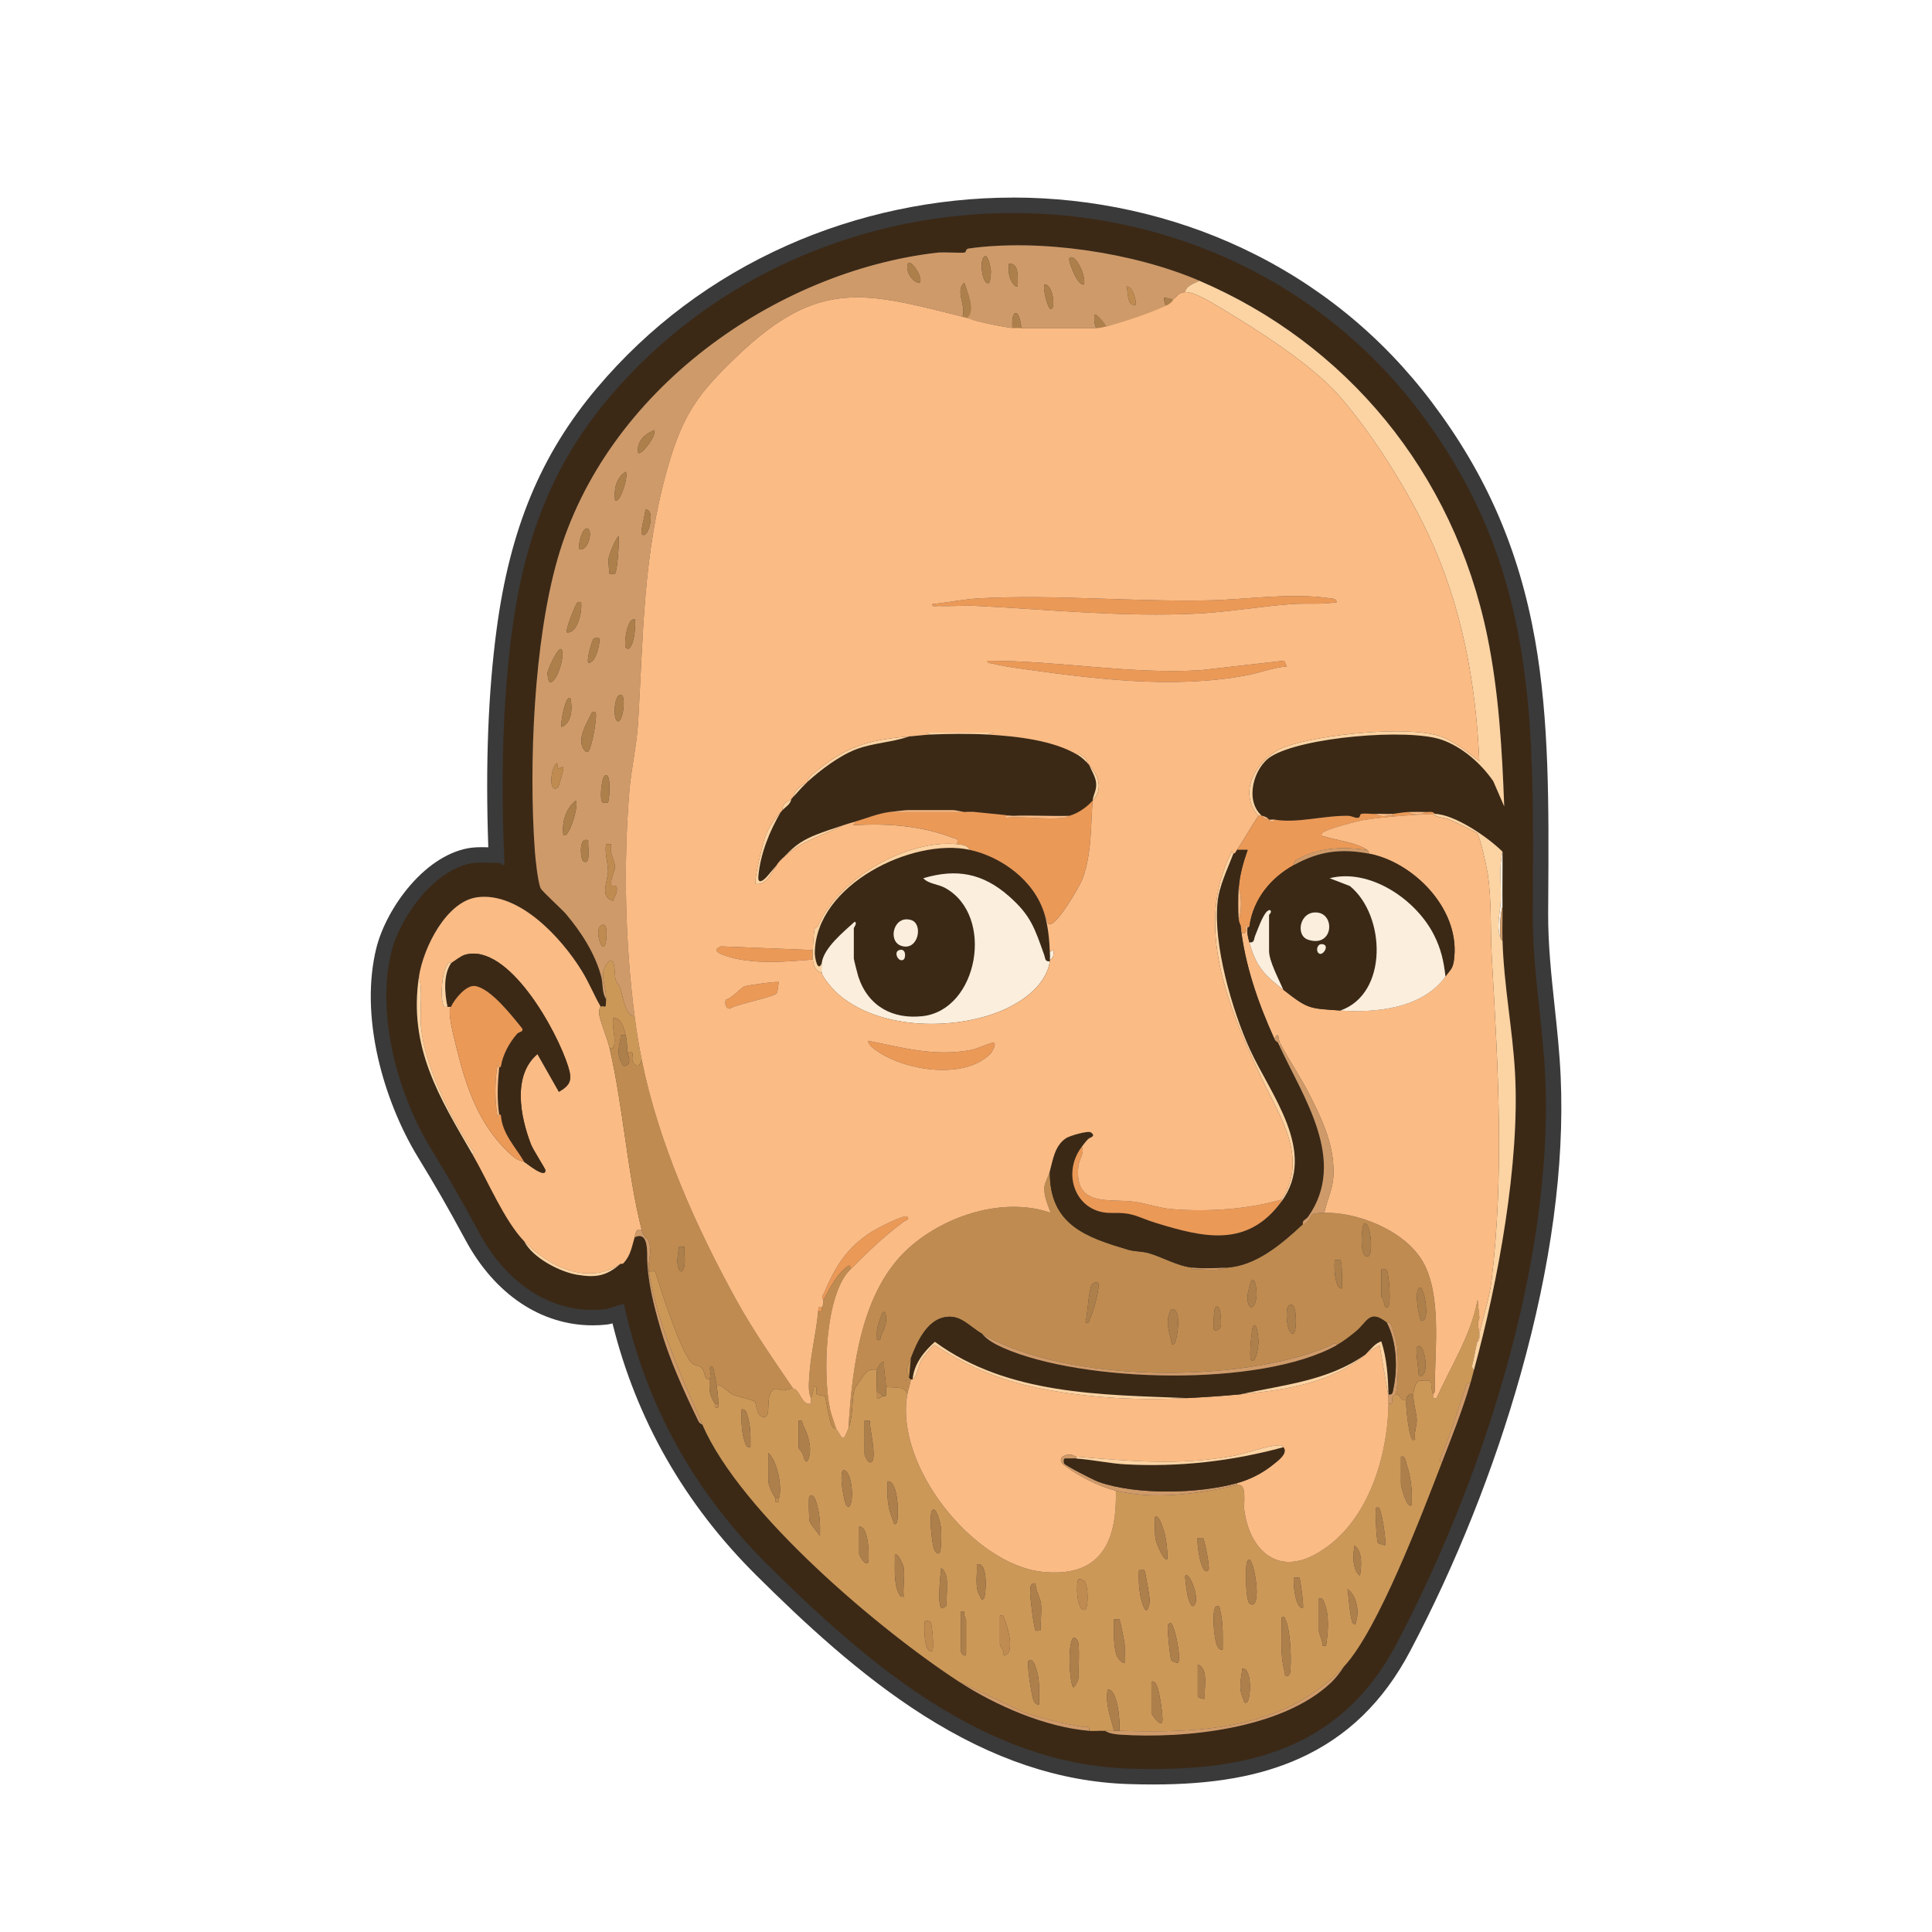 <svg viewBox="0 0 1000 1000" version="1.1" xmlns="http://www.w3.org/2000/svg" id="Layer_1">
  
  <defs>
    <style>
      .st0 {
        fill: #ad7f4b;
      }

      .st1 {
        fill: #cc9858;
      }

      .st2 {
        fill: #bf8b50;
      }

      .st3 {
        fill: #eb9957;
      }

      .st4 {
        fill: #3a3a3a;
      }

      .st5 {
        fill: #fbbb84;
      }

      .st6 {
        fill: #3b2916;
      }

      .st7 {
        fill: #fbeedc;
      }

      .st8 {
        fill: #cf9a69;
      }

      .st9 {
        fill: #fcd3a2;
      }
    </style>
  </defs>
  <g id="MIKE">
    <g>
      <path d="M596.83,919.65c-3.99,0-8.2-.07-12.53-.21-74.8-2.43-135.5-52.78-189.96-106.82-37.65-37.37-62.68-82-74.43-132.73-.32.1-.62.2-.89.29-2.49.81-4.09,1.31-5.36,1.44-2.31.25-4.64.38-6.92.38-25.14,0-47.81-15.27-62.21-41.9-9.29-17.18-15.74-28.44-24.67-43.01-16.77-27.38-29.83-70.57-21.21-105.34,5.23-21.1,25.34-46.41,45.82-48.99,1.38-.17,2.99-.26,4.94-.26,1.68,0,3.4.06,5.07.12.83.03,1.64.06,2.42.08-1.75-44.27-.42-82.33,4.08-116.23,6.8-51.36,22.54-89.31,51.04-123.05,52.13-61.74,129.5-97.15,212.27-97.15s163.54,38.01,213.6,104.29c27.82,36.83,44.57,75.37,52.71,121.3,7.34,41.38,7.07,85.59,6.78,132.39l-.05,8.4c-.09,16.4,1.66,32.78,3.36,48.62,1.27,11.86,2.58,24.13,3.12,36.36,2,45.51-4.93,96.88-20.61,152.69-13.67,48.66-33.33,97.91-56.84,142.43-13.47,25.5-31.64,43.12-55.57,53.86-19.84,8.91-43.34,13.06-73.96,13.06h0Z" class="st4"></path>
      <path d="M524.3,110.27c79.36,0,158.35,33.78,210.41,102.7,61.49,81.41,59.19,160.56,58.63,259.65-.16,28.94,5.23,56.74,6.49,85.18,4.23,96.07-33.15,210.06-76.99,293.08-27.72,52.49-73.39,64.78-126,64.78-4.09,0-8.23-.07-12.39-.21-74.75-2.43-134.84-53.64-187.27-105.66-37.12-36.84-62.71-81.64-74.2-134.61-.07-.06-.19-.08-.36-.08-1.61,0-7.37,2.34-9.37,2.55-2.2.24-4.36.35-6.49.35-25.54,0-46.19-16.69-58.69-39.8-8.66-16.02-15.29-27.7-24.77-43.19-17.06-27.85-28.9-69.37-20.73-102.29,4.66-18.78,23.17-43.56,42.44-45.98,1.35-.17,2.86-.23,4.44-.23,3.15,0,6.55.23,9.4.23.25,0,1.07,1.04,1.94,1.04.12,0,.24-.02.36-.07-1.77-39.88-1.42-81.12,3.83-120.7,6.21-46.85,20.25-85.61,50.13-121,53.53-63.4,131.55-95.73,209.22-95.73M524.3,102.27c-40.12,0-80.55,8.57-116.92,24.78-38.43,17.13-71.54,41.96-98.41,73.79-29.01,34.36-45.04,72.95-51.95,125.11-4.37,33.02-5.78,69.94-4.27,112.61-1.1-.03-2.21-.06-3.33-.06-2.11,0-3.89.09-5.44.29-10.78,1.36-22.06,8.31-31.76,19.57-8.27,9.6-14.79,21.72-17.44,32.42-4.1,16.52-3.8,36.14.87,56.74,4.1,18.1,11.49,36.44,20.81,51.65,8.88,14.5,15.3,25.7,24.56,42.82,15.12,27.96,39.07,44,65.73,44,2.43,0,4.9-.13,7.35-.4.89-.1,1.83-.3,2.93-.61,12.31,49.74,37.35,93.6,74.5,130.47,24.27,24.08,53.53,51.53,86.61,72.51,35.82,22.71,70.5,34.32,106.03,35.47,4.37.14,8.63.21,12.65.21,31.21,0,55.23-4.26,75.61-13.41,24.77-11.12,43.57-29.32,57.47-55.64,23.64-44.76,43.41-94.29,57.15-143.21,15.8-56.22,22.78-108.02,20.76-153.95-.54-12.36-1.86-24.69-3.14-36.62-1.68-15.73-3.43-32-3.34-48.17l.05-8.4c.29-46.98.56-91.36-6.84-133.11-8.26-46.57-25.25-85.66-53.46-123.01-26.02-34.45-58.97-61.23-97.94-79.61-36.44-17.19-77.54-26.27-118.85-26.27h0Z" class="st4"></path>
    </g>
    <g data-name="MIKE" id="MIKE1">
      <path d="M258.83,446.73c.29,0,1.31,1.35,2.3.97-1.77-39.88-1.42-81.12,3.83-120.7,6.21-46.85,20.25-85.61,50.13-121,108.23-128.18,316.62-129.4,419.62,6.96,61.49,81.41,59.19,160.56,58.63,259.65-.16,28.94,5.23,56.74,6.49,85.18,4.23,96.07-33.15,210.06-76.99,293.08-29.88,56.57-80.61,66.45-138.39,64.57-74.75-2.43-134.84-53.64-187.27-105.66-37.12-36.84-62.71-81.64-74.2-134.61-.72-.59-7.52,2.23-9.72,2.47-28.53,3.09-51.64-14.41-65.18-39.45-8.66-16.02-15.29-27.7-24.77-43.19-17.06-27.85-28.9-69.37-20.73-102.29,4.66-18.78,23.17-43.56,42.44-45.98,4.05-.51,9.56,0,13.84,0ZM501.37,128.63c-1.73.24-1.22,1.89-1.95,2.05-1.89.43-10.7-.33-14.48.11-83.57,9.76-171.26,71.05-196.38,158.62-12.24,42.67-14.94,106.42-11.73,150.94.3,4.16,1.51,15.91,2.98,19.35.69,1.61,10.84,10.69,13.17,13.43,7.72,9.09,15.18,20.58,18.25,32.5.99,3.84.25,8.17,2.49,11.55-.18,6.35-.4,2.72-2.77,3.91-3.59-6.17-5.96-12.32-9.76-18.51-10.74-17.46-32.69-41.11-54.27-38.16-15.84,2.16-27.76,25.95-30.05,41.01-5.6,36.8,10.73,62.76,27.67,91.98,8.08,13.92,16.41,34.2,26.75,45.01,4.41,8.66,18.54,15.9,27.43,17.38,9.58,1.59,15.16.75,22.38-5.64.15-.13,1.1.18,1.55-.29,3.8-3.96,4.35-8.46,5.83-13.41,6.2-3.1,6.51,4.82,6.51,9.33-.01,12.72,3.4,25.89,7.06,38.41,4.56,15.57,11.68,31.23,18.68,45.74.73,1.51,1.08,2.77,2.8,3.39,19.77,45.78,92.16,106.59,132.83,133.08,19.12,12.45,44.79,23.56,67.34,25.44,2.73.23,5.56-.16,8.3,0,2.01,1.4,5.43,1.84,7.81,1.99,33.27,2.19,83.88-2.83,109.25-27.04,2.15-2.05,4.96-5.57,6.55-8.22,17.74-18.98,40.4-79.02,50.73-105.68,5.26-13.58,10.64-27.02,14.76-41.1.65-2.21,1.23-4.61,1.84-6.85,12.4-45.14,23.9-107.27,21.21-154.11-1.3-22.54-5.75-44.74-6.45-68.02-.17-5.85.08-11.76,0-17.61-.12-9.44.09-18.93,0-28.38-7.52-7.54-24.83-19.32-35.05-19.57-.78-1.56-3.13-.95-4.61-.98-3.05-.06-6.18-.1-9.22,0s-6.17.87-8.3.98c-2.75.14-5.55-.16-8.3,0-2.35.14-5.66-.49-7.68.02-.8.2-.27,2.04-1.94,2.02-1.48-.02-3.1-1.02-4.69-1.05-12.67-.26-26.52,4-38.27,1.95-.86-.15-1.96.18-2.77,0-.25-.06-.62-.9-.92-.98-.84-.22-1.61-.9-2.77-.98-9.08-7.85-4.29-25.03,4.72-30.7,16.05-10.1,70.77-14.68,88.24-8.72,10.51,3.59,20.34,12.13,26.8,21.47l5.67,13.05c-1.1-29.54-2.8-59.15-8.74-88.07-17.52-85.32-73.35-151.54-148.98-183.95-34.24-14.67-82.76-21.87-119.52-16.71Z" class="st6"></path>
      <path d="M339.59,659.51c2.5,8.27,13.46,42.5,18.98,46.4,1.29.91,3.36.93,4.55,2.03,2.12,1.95.86,6.2,4.1,5.93-.07,5.92-.23,7.63,2.77,12.72.29.49-.56,1.61.47,1.96,1.71.58,1.37-.57,1.37-1.96.01-2.33-.54-7.41-.92-9.79,3.7.09,5.14,3.52,8.56,5.11,2.48,1.16,9.27,2.22,11.19,3.58.92.66.76,7.95,4.69,7.99,4.41.04.21-11.13,5.1-14.28,1.55-1,3.34.56,4.97.45,1.68-.11,3.13-1,5.16-.89,3.5.18,4.22,8.92,9.22,7.83.17-.91-.2-2.17,0-2.94.49-1.87,1.61-3.39.93-5.87,3.27-.75,1.13,2.52,1.95,3.78.51.78,3.76.61,4.33,1.3.49.59,2.02,12.14,3.58,15.24.85,1.69,2.06,1.1,2.13,1.2,3.44,4.96,3.36,8.17,6.46,0,2.75-7.26,1.5-15.91,3.26-20.51.38-.99,5.48-8.33,6.38-8.89,1.76-1.1,3.16-1.14,5.12-.93-.44,2.46-.21,8.95,0,11.74.07.97-.06,1.96,0,2.93,1.5.56,2.01-.62,2.76-.97.31-.15,1.36.35,1.7-.12.46-.63.14-3.56.14-4.77,3.9.82,10.12-.7,11.07,3.91-6.62,37.42,34.54,88.09,69.76,91.86,28.68,3.07,38.96-13.38,38.17-41.96,19.56,4.83,43.39,1.67,62.72-2.94,5.48-1.3,3.27,9.27,3.79,13.11,2.71,20.04,16.42,33.2,35.62,23.31,26.76-13.78,38.46-48.39,39-78.49,2.89.69,1.34-1.57,2.06-3.18.57-1.28,1.59-1.59,1.63-1.71,2.62-.39,2.11,3.93,5.53,2.94-.41,3.01,1.22,16.76,2.55,19.3.59,1.11-.05,1.67,2.06,1.25-.77-3.4.9-7.17.83-10.16-.1-4.1-1.98-8.95-1.75-13.32.12-2.17,1.04-6.66,3.19-6.92,8.42-1.04,4.88.83,6.96,6.92.41,1.21-.99,2.43,1.83,1.95,7.5-16.67,17.86-32.45,21.24-50.87l.95,9.33c-1.36,3.45-.25,5.82-.04,8.28.05.62.04,1.33,0,1.96-.78.46-.68,1.29-.92,1.96-.8,2.22-1.54,7.17-2.17,9.95-.32,1.42-1.39,3.81.33,4.73-.62,2.24-1.2,4.64-1.84,6.85-2.64-.14-2.29,1.49-2.91,3.28-3.95,11.35-7.08,22.4-11.66,33.61-.5,1.24-2.2,3.17-.19,4.21-10.33,26.66-32.99,86.7-50.73,105.68-30.8,32.94-74.81,34.48-116.23,33.27.56-4.06-.79-21.42-5.99-21.54-1.54,7.19,1.52,14.65,3.22,21.54-1.53-.07-3.08.09-4.61,0-2.74-.16-5.57.23-8.3,0,.53-3.08-1.43-1.67-3.16-1.98-10.16-1.84-20.18-4.07-30.01-7.36l-34.17-16.1c-40.67-26.48-113.06-87.3-132.83-133.08-10.64-24.62-23.28-51.5-27.67-79.26,2.02.26,2.93-1.25,3.74,1.42ZM385.18,745.2c.55,1.77.81,4.26,3.25,3.88.08-5.11.18-10.77-1.35-15.68-.55-1.77-.81-4.26-3.25-3.88-.08,5.11-.18,10.77,1.35,15.68ZM447.47,752.51c0,.81,1.68,4.74,3.21,4.4,3.79-.84-.83-18.3-.45-21.53h-2.76v17.13ZM413.34,749.58c0,.17,1.59,1.71,2.06,2.73.5,1.07,1.67,7.53,3.32,2s-.62-11.97-3.14-16.93c-.66-1.3.3-2.5-2.24-1.98v14.19ZM397.66,752.02v14.19c0,2.74,2.25,7,3.69,9.3.24.38-.52,2.04.47,1.96,2.23.41,1.02-.86,1.37-1.96,1.83-5.71-.82-19.41-5.53-23.48ZM725.12,768.17c0,1.26,3.32,13.53,5.54,10.76.42-7.18-.31-14.03-2.53-20.81-.6-1.83-.62-4.85-3.01-4.13v14.19ZM436.41,760.83c-2.24,2.62.57,17.33,1.84,18.59,3.88,3.86,3.96-18.01-1.84-18.59ZM462.14,786.85c.34.8.57,3.27,1.93,1.38,1.32-1.83,1.1-22.01-4.6-21.52-.4,7.37-.18,13.37,2.67,20.15ZM419.06,787.54c.3,1.05,4.38,5.99,5.34,7.53.19-5.27.05-10.58-1.36-15.67-.43-1.53-1.81-7.29-4.16-4.88-.44.45-.18,11.75.18,13.02ZM713.1,798.33c.35,1.05,2.69.82,3.71,1.64.95-1.34-1.38-16.12-2.54-18.32-.58-1.11.05-1.67-2.06-1.25-.53.7.22,15.92.89,17.93ZM487.06,790.75c-.18-1.58-1.97-9.84-4.06-9.37-2.69.6-.54,18.64.64,20.82.5.92,1.45,2.53,2.56,1.67,1.14-.88,1.1-10.98.86-13.13ZM598.23,797.09c.23,1.18,4.29,11.92,6.04,9.72.06-4.37-.49-9.3-1.57-13.5-.24-.96-2.97-10.34-4.88-8.02.09,3.94-.36,7.88.4,11.79ZM444.7,804.37c0,.36,2.77,6.25,4.61,4.41.69-.71.75-19.07-4.61-18.6v14.19ZM625.49,812.69c1.04-1.16-2.16-16.09-2.78-16.63-.25-.22-1.99.13-2.75,0-.78,1.95,1.8,20.79,5.53,16.64ZM701.14,799.97c-.97,4.64-1.25,12.51,2.75,15.65.82-4.98,1.52-12.26-2.75-15.65ZM463.15,804.87c.17,5.88-.75,14.55,2.04,19.85.67,1.28,1.01,1.99,2.57,1.67-.5-4.67.69-10.71,0-15.17-.16-1.02-3.12-8.15-4.61-6.36ZM646.66,829.87c3.65,2.79,3.87-3.97,3.81-6.93-.06-3.28-1.19-11.2-2.62-13.89-.45-.85-.7-2.68-2.05-1.25-1.64,1.74-.95,20.69.86,22.08ZM507.19,826.11c.43.71.78,2.84,2.07,1.26,1.07-1.31,2.48-19.68-3.68-17.61.39,5.29-1.22,11.73,1.61,16.36ZM487.14,811.71c-.49,3.45-1.88,18.76,0,20.55.6.57,2.76-.89,2.76-1.46,0-4.23.6-10.89,0-14.68-.15-.98-1.5-4.16-2.76-4.4ZM592.07,832c1.7,4.05,3.1-1.54,3.02-4.09-.04-1.38-2.27-14.69-2.81-15.22-.19-.19-2.01.12-2.76,0-.3,6.36.08,13.43,2.54,19.32ZM614.68,825.63c.23.98,1.54,6.37,2.96,5.64,4.22-2.16-1.98-18.32-4.13-15.64-.37.46.85,8.63,1.17,10ZM674.38,832.26c.59-.76-1.3-15.11-1.85-15.66-.19-.19-2.01.12-2.76,0-.62.63.31,16.21,4.6,15.66ZM561.37,833.23c2.24-.5,1.96-12.56.01-14.67-.81-.88-2.66-1.55-3.22-.99-1.24,1.26-1.02,16.6,3.21,15.66ZM536.01,819.54c-2.93-.21-2.64,2.15-2.81,4.35-.19,2.4,2.09,19.47,2.83,20.11.26.22,1.99-.13,2.75,0-.4-4.48.56-9.85,0-14.19-.37-2.91-2.95-6.92-2.77-10.27ZM702.08,838.65c1.52-5.05-.12-13.17-4.63-16.17.56,3.01,1.4,16.03,2.77,17.61,1.5,1.73,1.57-.45,1.86-1.44ZM682.68,844.49c0,.31,1.47,4.59,1.83,5.9.39,1.42-.56,1.71,1.86,1.44,1.08-7.07,1.88-16.13-1.14-22.77-.61-1.35-.99-2-2.55-1.7v17.12ZM631.67,834.01c-.31-1.28-.22-3.2-2.01-2.72-2.86,1.49-1.19,17.16.23,20.28.63,1.38,1.32,2.56,2.98,2.22,0-6.59.35-13.33-1.2-19.77ZM497.28,854.28c0,1.04,1.42,3.28,2.77,2.45v-18.1c0-.75-1.53-2.88-.93-4.41h-1.84v20.07ZM517.57,851.34c0,.45,2.55,3.61,1.85,5.38,6.55.16,1.93-15.97.21-19.3-.59-1.15.03-1.64-2.07-1.25v15.17ZM664.73,864.53c.26,1.03.07,3.84,1.8,2.94,1.6-.83,1.32-2.84,1.45-4.34.46-5.42-.19-20.17-2.6-24.73-.58-1.11.05-1.67-2.06-1.25.2,9.28-.86,18.32,1.41,27.38ZM577.95,856.8c.3.94,2.67,4.36,4.18,3.84-.15-3.36.3-6.81-.09-10.16-.17-1.41-2.24-11.91-2.67-12.34-.19-.19-2.01.12-2.76,0,.08,6.07-.51,12.83,1.34,18.67ZM482.51,854.76c.97-1.12.1-13.72-.84-15.08-.58-.83-2.59-.83-2.84-.58-.59.61-1.06,16.62,3.68,15.66ZM609.81,860.63c1.77-2.36-2.1-21.44-4.14-20.54-1.69.75-1.23,2.64-1.18,4.09.09,2.33,1.1,14.11,1.85,15.24.35.53,3.14,1.59,3.47,1.21ZM555.4,847.92c-2.67,2.83-2.09,21.1,0,25.44,1.17-.06,2.76-3.86,2.76-4.4,0-5.46.7-13.58,0-18.59-.09-.66-1.52-3.75-2.75-2.44ZM535.21,880.58c.71,1.18,1.18,1.9,2.65,1.58,0-4.61.22-9.15-.41-13.74-.24-1.77-2.32-11.62-5.12-8.76-.98,1,1.57,18.76,2.88,20.92ZM619.96,877.76c0,1.04,2.66,1.87,3.69,1.46-.69-5.16,2.28-15.68-3.69-17.61v16.15ZM643.47,879.28c.39.8.3,2.67,1.84,1.89,2.11-1.06,3.08-17.85-2.29-17.6-.6,5.66-2.16,10.29.45,15.71ZM595.98,886.57c0,.77,3.5,5.62,5.06,5.39,2.01.05-1.11-16.11-1.67-17.81-.5-1.51-1.45-4.43-3.39-3.73v16.15Z" class="st1"></path>
      <path d="M613.5,151.21c-3.6.22-3.75,2-6.46,3.91-.28-.3-4.34-1.24-4.61-.97.04,1.09.46,3.01.92,3.91-9.16,5.56-20.01,8.57-30.92,10.95-.39-.92-5.02-7.22-5.97-6.05-.17,2.54-.16,4.49.92,6.84h-38.74c-1-10.75-5.44-9.99-4.61,0-5.87-.82-11.76-2.03-17.53-3.42-2.44-.58-5.08-1.33-6.67-1.73,5.35-3.68.83-13.38-.72-18.34-4.93,4.14,1.17,12.26-.91,17.61-51-12.89-74.62-19.61-116.24,20.05-20.36,19.4-28.42,30.08-36.42,58.24-12.76,44.89-12.5,85.61-15.23,131.6-.72,12.04-3.63,24.14-4.6,36.22-3.07,38.29-2.1,77.86,2.76,115.95-4.6.38-6.12-10.32-7.33-14.24-.57-1.83-2.19-3.14-2.62-5.04s.09-13.63-4.29-8.06-.32,11.92-.51,18.54c-2.24-3.38-1.5-7.71-2.49-11.55-3.07-11.92-10.54-23.41-18.25-32.5-2.33-2.74-12.48-11.82-13.17-13.43-1.47-3.44-2.68-15.18-2.98-19.35-3.2-44.52-.5-108.27,11.73-150.94,25.12-87.58,112.81-148.87,196.38-158.62,3.78-.44,12.58.32,14.48-.11.73-.16.21-1.81,1.95-2.05,36.76-5.16,85.27,2.04,119.52,16.71-2.56,1.19-7.18,2.64-7.38,5.87ZM512.9,140.1c-.07-1.03-1.35-8.41-3.16-7.47-3.36,1.74-.98,16.17,2.28,13.68.55-.42.96-4.95.88-6.21ZM556.12,142.12c.65,1.3,2.92,5.55,4.8,5.17,1.8-3.19-4.29-16.84-7.37-13.69-.79.81,1.93,7.23,2.57,8.51ZM469.63,138.92c.19,2.98,3.18,7.65,6.43,7.4,2.4-2.83-6.97-15.99-6.43-7.4ZM522.6,143.43c.25.91,2.38,5.58,4.19,4.84-.07-3.87.98-12.28-4.6-11.73-.05,2.32-.22,4.61.41,6.89ZM543.86,160c2.8.07,1.08-13.2-3.22-12.7-1.01,2.06,1.7,12.66,3.22,12.7ZM587.67,158.06c.96-1.17-1.27-10.35-4.6-9.77,1.16,3.51-.1,9.52,4.6,9.77ZM338.62,222.65c-4.8,1.95-9.29,5.77-8.29,11.73,1.37,1.66,9.7-8.81,8.29-11.73ZM323.85,244.17c-4.94,3.12-6.14,8.89-5.52,14.67,2.25,2.81,7.3-12.62,5.52-14.67ZM332.17,276.46c3.29,3.52,7.57-13.15,1.85-12.71.1,2.17-2.77,11.72-1.85,12.71ZM304.02,273.53c-2.71-.64-5,8.48-4.13,10.75,4.66,1.31,7.2-10.03,4.13-10.75ZM318.27,296.97c1.26-.83,2.35-16.87,1.89-19.53-1.83,2.01-4.77,9.13-5.17,11.72-.17,1.1.31,7.58.57,7.86.1.1,2.47.1,2.71-.05ZM293.43,327.34c5.54.62,7.94-10.78,7.38-15.16-.11-.85-1.66-.64-1.83-.49-1.21,1.09-6.54,14.63-5.55,15.64ZM328.47,320.5c-4.28-.47-5.52,13.74-4.6,14.68,3.84,3.94,5.71-12.33,4.6-14.68ZM304.5,343c3.93.76,6.64-11.57,5.52-12.72-.1-.1-2.26-.11-2.64.14-.99.66-3.89,11.34-2.88,12.58ZM290.65,336.16c-1.65-2.05-7.22,10.52-7.33,12.31-.05.79.72,4.18.89,4.31,3.4,2.62,8.6-13.6,6.44-16.63ZM319.72,373.33c2.84.64,4.38-13.13,1.82-13.69-3.82-.83-4.4,13.11-1.82,13.69ZM295.26,361.6c-2.46-2.85-5.4,13.06-4.6,14.67,5.23-1.81,5.79-9.85,4.6-14.67ZM308.18,368.45c-2.03-.44-2.09,1.06-2.8,2.4-2.3,4.32-5.99,11.12-3.87,15.94.47,1.07,1.88,3.08,2.97,2.2,1.7-1.37,5.05-18.82,3.7-20.54ZM291.57,396.82l-2.75.99-.46-2.94c-3.36,2.06-4.77,16.41.44,12.71.44-.31,3.27-10.13,2.77-10.76ZM311.93,415.37c.24.16,2.61.14,2.71.04.89-.89,2.05-16.96-1.83-13.7-1.33,1.12-2.71,12.45-.88,13.66ZM298.02,414.44c-5.13,3.88-7.3,11.03-6.44,17.61,2.58,3.2,8.33-15.39,6.44-17.61ZM304.49,434.99c-5.33-2.22-3.9,9.91-2.69,10.7,4.32,2.8,2.3-7.74,2.69-10.7ZM314.71,451.12c-.07,5.11-4.65,13.23,2.67,15.17.36-2.01,1.75-3.13,1.91-5.35.32-4.33-2.59-1.52-2.86-2.97-.65-3.5,2.08-6.8,1.88-9.71s-3.28-7.16-1.83-11.31h-2.76c-.87,4.78,1.06,9.74.99,14.18ZM313.76,486.4c.3-2.84.77-9.6-2.74-7.32-3.89,2.53,1.65,17.74,2.74,7.32Z" class="st8"></path>
      <path d="M246.91,464.43c21.57-2.95,43.53,20.69,54.27,38.16,3.8,6.18,6.18,12.33,9.76,18.51-.83.42-.96,3.01-.76,4.15.8,4.53,4.09,11.83,5.37,17.38,7.04,30.36,9.14,64.53,16.6,93.94-3.18-.77-2.86,1.14-3.69,3.91-1.48,4.95-2.04,9.44-5.83,13.41-.45.47-1.39.16-1.55.29-16.52,11.29-37.1,1.54-49.81-11.74-10.34-10.81-18.67-31.09-26.75-45.01,1.78-.41-.53-2.72-.96-3.38-10.81-16.79-23.74-42.31-25.68-62.78-.8-8.42,1.13-17.7-1.03-25.81,2.29-15.06,14.22-38.85,30.05-41.01ZM282.33,605.74c0-.79-6.31-10.35-7.53-13.52-5.51-14.34-9.64-35.56,3.39-46.64l11.1,19.55c6.06-3.53,6.96-6.14,4.83-12.99-5.77-18.59-30.94-64.14-53.32-57.98-2.25.62-5.25,3.11-7.35,4.43-.04.03-.52-.75-.93-.46-4.03,2.75-4.91,19.91-2.68,22.91.23.31,1.24,0,1.77.06.6.07,1.24-.05,1.84,0-.59,1.33-.74,1.53-.69,3.11.16,5.38,3.03,16.15,4.45,21.77,5.14,20.32,12.44,38.75,28.09,52.4,2.93,2.56,5.41,2.64,5.97,2.96,1.13.65,11.09,9,11.05,4.4Z" class="st5"></path>
      <path d="M620.88,145.34c-2.56,1.19-7.18,2.64-7.38,5.87,4.79-.29,14.55,5.95,19.07,8.64,18.41,10.94,46.74,29.11,60.73,45.17,16.97,19.47,34.84,47.8,45.99,71.57,17.23,36.71,24.61,76.44,26.39,117.3-6.18-4.71-13.2-10.54-20.56-12.92-17.18-5.56-62.6-.76-79.96,5.6-13.44,4.93-25.38,22.26-13.86,35.7.61.03,1.23-.04,1.84,0-9.08-7.85-4.29-25.03,4.72-30.7,16.05-10.1,70.77-14.68,88.24-8.72,10.51,3.59,20.34,12.13,26.8,21.47l5.67,13.05c-1.1-29.54-2.8-59.15-8.74-88.07-17.52-85.32-73.35-151.54-148.98-183.95Z" class="st9"></path>
      <path d="M738.03,420.31c-1.87,1.62-7.18,1.67-9.22,0-3.05.11-6.17.87-8.3.98l.92.97c-2.84-.42-6.91,1.13-9.22-.97-2.35.14-5.66-.49-7.68.02-.8.2-.27,2.04-1.94,2.02-1.48-.02-3.1-1.02-4.69-1.05-12.67-.26-26.52,4-38.27,1.95-.18,1.65-2.28,1.3-2.77,0-.25-.06-.62-.9-.92-.98l-.45.96c-.93-.44-1.56-1.28-2.31-1.93-.61-.04-1.23.03-1.84,0-3.8,5.74-7.22,11.97-11.07,17.61h5.53c-2.21,6.28-4.1,12.83-4.61,19.57,1.55,4.54,1.55,12.02,0,16.63.12,1.61.89,2.62.92,2.94l.93,3.91c2.91.67,1.65-1.91,1.86-3.92.43.12.76.98.9.99.44.05.73-.02.91-.5,1.97-14.41,11.35-25.35,23.08-31.79-.07-2.34,1.21-2.58,2.77-3.42,10.91-5.92,23.22-5.99,35.05-4.4-4.96-3.56-15.82-4.98-21.72-6.82-1.03-.32-2.79-.34-1.34-1.97,1.61-1.81,18.49-6.26,21.78-6.75,10.21-1.53,25.06-2.69,35.41-3.05.31-.01.62,0,.92,0-.78-1.56-3.13-.95-4.61-.98Z" class="st3"></path>
      <path d="M742.64,421.28c-.31,0-.62-.01-.92,0,2.19,2.12,5.31,1.71,8.03,2.73,1.76.66,14.27,6.64,14.81,7.29,1.55,1.85,5,17.68,5.5,21.07,2.11,14.43,1.24,28.56,2.06,42.82,3.24,56.4,6.56,111.97-.14,167.99-1,8.36-4.4,18.82-6.28,27.18.05.62.04,1.33,0,1.96-.05.84-.03,1.66-.92,1.96-.8,2.22-1.54,7.17-2.17,9.95-.32,1.42-1.39,3.81.33,4.73,12.4-45.14,23.9-107.27,21.21-154.11-1.3-22.54-5.75-44.74-6.45-68.02-.44-.11-.86-.52-.92-.98-2.56-6.19-.14-13.91.04-20.02.24-8.16-1.03-17.17.88-24.99-7.52-7.54-24.83-19.32-35.05-19.57Z" class="st9"></path>
      <path d="M313.72,517.18c-.18,6.35-.4,2.72-2.77,3.91-.83.42-.96,3.01-.76,4.15.8,4.53,4.09,11.83,5.37,17.38,2.17.72,2.48-2.32,2.52-3.66.11-3.63-1.4-8.04-.67-11.99,4-.69,5.72,5.64,6.45,8.8s.68,5.79.92,8.81c5.03-1.11.79,3.5,3.4,5.93,2.77,2.58,3,.11,3.98-2.01-1.49-7.43-2.73-14.97-3.69-22.51-4.6.38-6.12-10.32-7.33-14.24-.57-1.83-2.19-3.14-2.62-5.04s.09-13.63-4.29-8.06-.32,11.92-.51,18.54Z" class="st1"></path>
      <path d="M695.6,862.59c-30.8,32.94-74.81,34.48-116.23,33.27-.92-.03-1.85.04-2.77,0-1.53-.07-3.08.09-4.61,0,2.01,1.4,5.43,1.84,7.81,1.99,33.27,2.19,83.88-2.83,109.25-27.04,2.15-2.05,4.96-5.57,6.55-8.22Z" class="st8"></path>
      <path d="M244.53,597.42c1.78-.41-.53-2.72-.96-3.38-10.81-16.79-23.74-42.31-25.68-62.78-.8-8.42,1.13-17.7-1.03-25.81-5.6,36.8,10.73,62.76,27.67,91.98Z" class="st9"></path>
      <path d="M332.16,636.56c-3.18-.77-2.86,1.14-3.69,3.91,6.2-3.1,6.51,4.82,6.51,9.33-.01,12.72,3.4,25.89,7.06,38.41,4.56,15.57,11.68,31.23,18.68,45.74.73,1.51,1.08,2.77,2.8,3.39-10.64-24.62-23.28-51.5-27.67-79.26-.8-5.07,2.11-10.27-.21-15.96-.77-1.9-2.33-1.01-3.48-5.56Z" class="st8"></path>
      <path d="M746.33,756.91c5.26-13.58,10.64-27.02,14.76-41.1-2.64-.14-2.29,1.49-2.91,3.28-3.95,11.35-7.08,22.4-11.66,33.61-.5,1.24-2.2,3.17-.19,4.21Z" class="st8"></path>
      <path d="M496.36,870.42c19.12,12.45,44.79,23.56,67.34,25.44.53-3.08-1.43-1.67-3.16-1.98-10.16-1.84-20.18-4.07-30.01-7.36l-34.17-16.1Z" class="st8"></path>
      <path d="M776.77,485.87c-.6-4.4-.31-12.53.92-16.63-.12-9.44.09-18.93,0-28.38-1.91,7.82-.65,16.83-.88,24.99-.18,6.11-2.6,13.83-.04,20.02Z" class="st7"></path>
      <path d="M271.28,642.43c4.41,8.66,18.54,15.9,27.43,17.38,9.58,1.59,15.16.75,22.38-5.64-16.52,11.29-37.1,1.54-49.81-11.74Z" class="st9"></path>
      <path d="M776.77,485.87c.06.46.48.87.92.98-.17-5.85.08-11.76,0-17.61-1.24,4.1-1.52,12.24-.92,16.63Z" class="st8"></path>
      <path d="M728.81,420.31c2.04,1.67,7.36,1.62,9.22,0-3.05-.06-6.18-.1-9.22,0Z" class="st5"></path>
      <path d="M712.2,421.28c2.31,2.1,6.38.55,9.22.97l-.92-.97c-2.75.14-5.55-.16-8.3,0Z" class="st5"></path>
      <path d="M656.86,424.22c.49,1.3,2.59,1.65,2.77,0-.86-.15-1.96.18-2.77,0Z" class="st5"></path>
      <path d="M653.17,422.26c.76.65,1.38,1.5,2.31,1.93l.45-.96c-.84-.22-1.61-.9-2.77-.98Z" class="st5"></path>
      <path d="M470.52,645.84c19-16.98,49.23-26.48,73.35-18.11-1.49-3.97-3.59-8.75-3.33-13.2.12-1.99,2.22-5.96,2.85-8.31-.48,28.03,19.49,34.35,40.55,40.64,3.19.95,7.24.81,10.4,1.69,7.15,1.99,14.79,6.66,22.84,7.58l-.48.98c5.77-.6,12.57,1.26,18-.98,15.2-.83,28.45-12.04,39.66-22.51.13-.13.99.13,1.53-.35,4.9-4.38-.36-5.23,9.54-5.52,16.58-.49,41.67,8.84,51.12,25.52s6.31,44.41,6.09,63.05c-.02,1.65.59,4.35-.94,5.37-2.08-6.09,1.46-7.96-6.96-6.92-2.15.26-3.07,4.75-3.19,6.92-2.03-.82-3.43,1-3.69,2.94-3.42.99-2.92-3.33-5.53-2.94,1.49-5.01,1.44-19.35.82-24.84-.23-2.01-2.6-10.37-3.51-11.75-.7-1.06-1.72-.43-1.92-.59-9.02-7.09-9.87-.25-16.17,4.86-3.11,2.52-6.18,4.94-9.66,6.88-.54-1.94-2.75.02-3.73.44-45.71,19.49-136.25,19.38-179.83-6.31-7.08-4.18-11.27-10.26-19.62-8.57-9.11,1.85-14.2,13-17.28,21.29-1.28,3.46-3.33,5.65-.92,9.79.24.42.42.85.92.98-.28,2.81-1.33,4.92-1.84,7.83-.95-4.61-7.17-3.1-11.07-3.91,0-4.45-1.2-8.3-.93-12.72-1.48-.94-3.64,3.64-3.68,3.91-1.96-.22-3.36-.18-5.12.93-.89.56-6,7.9-6.38,8.89-1.76,4.6-.51,13.26-3.26,20.51,1.92-32.17,6.75-71.48,31.35-93.46ZM708.04,650.25c3.24-.73,1.1-19.92-2.29-16.63-1.11,2.9-2.13,17.62,2.29,16.63ZM694.67,666.89c.07-2.26.11-13.77-.94-14.67-.26-.22-1.98.12-2.74,0-.55.55-.58,15.3,3.68,14.68ZM714.97,671.29c1.55.5,1.13,6.11,3.22,5.39s.77-17.36-.37-19c-.8-1.14-1.8-.44-2.85-.58v14.19ZM645.72,670.33c-.38,8.61,4.16,8.17,4.7-.03.07-1.07-.39-9.95-2.78-7.32-.25.27-1.89,6.67-1.92,7.35ZM564.13,682.56c1.52-2.47,5.63-16.98,4.17-18.6-.51-.56-3-.12-3.52,1.64-1.66,5.67-1.59,13.09-2.93,18.9,2.5.58,1.57-.79,2.28-1.94ZM734.64,680.78c.28,1,.37,3.58,1.99,2.74,2.96-1.54.98-12.56-.23-15.39-.44-1.03-.78-2.48-2.05-1.23-1.91,1.87-.48,11.11.29,13.88ZM667.65,689.15c2.66,3.86,3.09-2.72,3.12-5.12.03-2.8-.25-10.55-3.71-8.29-1.79,1.17-1.19,10.84.59,13.42ZM628.26,687.92c.14,1.21,3.16,1.02,3.69-1.95.26-1.48-.06-11.92-2.75-9.29-1.26,1.23-.89,9.06-.94,11.24ZM606.15,693.79c.25,1.17.23,3.15,1.8,1.47,1.12-1.19,4.39-18.71-1.82-17.61-3.03,6.6-1.37,9.7.02,16.14ZM454.13,687.17c-.39,2.02-.21,4.1-.21,6.13,2.62.56,1.47-.83,2.13-2.1,1.71-3.32,2.96-6.16,2.5-10.12-.16-1.34-.59-2.92-1.85-1.47-.26.3-2.41,6.74-2.57,7.56ZM647.64,704.07c2.65,2.05,3.69-7.89,3.74-9.28.04-1.15-.67-11.29-2.82-8.33-.51.71-2.31,16.53-.92,17.61ZM734.34,711.91c3.1,1.42,3.68-3.39,3.59-6.27-.06-1.88-1.63-11.36-4.51-8.42-.97.99,1.01,12.27.92,14.69ZM469.14,714.84v-.98c-.6.33-.6.65,0,.98Z" class="st2"></path>
      <path d="M662.39,541.64v-1.96s-.92,0-.92,0c.31.67.62,1.3.92,1.96Z" class="st5"></path>
      <path d="M741.72,421.28c-10.34.36-25.2,1.52-35.41,3.05-3.29.49-20.17,4.95-21.78,6.75-1.46,1.63.31,1.65,1.34,1.97,5.9,1.84,16.76,3.26,21.72,6.82.73.52.94,1.03.92,1.96,22.36,4.2,46.58,27.63,44.26,53.32-.57,6.33-1.7,6.25-4.6,10.28-12.03,16.72-36.34,18.87-54.42,17.61-16.29-1.13-16.5-.59-29.52-10.76-9.34-7.3-14.08-11.69-17.53-24.46-.75-2.76-1.35-4.82-.92-7.83-.14-.02-.47-.87-.9-.99-.21,2.01,1.05,4.6-1.86,3.92l-.93-3.91c2.24,20.54,9.13,40.21,17.53,58.71,2.56-4.74,2.04.59,2.77,1.96,4.93,9.33,11.08,18.23,15.84,27.72,6.55,13.04,13,26.91,11.86,42.28-.46,6.22-3.42,12.06-4.64,18.07,16.58-.49,41.67,8.84,51.12,25.52s6.31,44.41,6.09,63.05c-.02,1.65.59,4.35-.94,5.37.41,1.21-.99,2.43,1.83,1.95,7.5-16.67,17.86-32.45,21.24-50.87l.95,9.33c-1.36,3.45-.25,5.82-.04,8.28,1.88-8.37,5.28-18.83,6.28-27.18,6.69-56.02,3.37-111.59.14-167.99-.82-14.27.05-28.4-2.06-42.82-.5-3.4-3.95-19.23-5.5-21.07-.54-.65-13.06-6.63-14.81-7.29-2.72-1.02-5.84-.61-8.03-2.73Z" class="st5"></path>
      <path d="M718.66,722.67l-4.63-26.42-6.44,3.91c-.33.29-.59.7-.92.98-17.7,15.07-42.98,18.48-64.57,20.55-9.3.89-18.37,1.47-27.67,1.96-24.34,1.27-48.56.09-72.89-4.38-21.45-3.94-39.27-10.85-57.7-23.06-1.01-.11-6.35,6.75-7.08,8.11-1.53,2.84-2.23,8.73-4.38,9.54-.18.07-.72.05-.92,0-.28,2.81-1.33,4.92-1.84,7.83-6.62,37.42,34.54,88.09,69.76,91.86,28.68,3.07,38.96-13.38,38.17-41.96-9.17-2.27-20.2-8.11-26.71-13.23-2.91-2.29-1.91-4.64,1.39-5.35,2.81-.6,4,.89,5.03.97,28.19,2.27,52.11,4.66,80.44-.29,7.22-1.26,16.73-5.09,23.49-5.52,1.54-.1,1.9-.47,3.07.92,2.7,3.18-3.09,7.23-5.59,9.23-5.44,4.35-11.81,7.53-18.39,9.36v.98c5.48-1.3,3.27,9.27,3.79,13.11,2.71,20.04,16.42,33.2,35.62,23.31,26.76-13.78,38.46-48.39,39-78.49.02-1.3.02-2.61,0-3.91Z" class="st5"></path>
      <path d="M321.07,538.14c-.95,4.36-1.72,8.01.71,12.06.69,1.14.58,2.1,2.54,1.22,2.73-1.22.62-4.99.47-6.84,5.03-1.11.79,3.5,3.4,5.93,2.77,2.58,3,.11,3.98-2.01,8.61,42.97,28.19,86.81,49.07,124.57,8.82,15.95,19.14,30.75,29.34,45.69-2.03-.11-3.48.78-5.16.89-1.63.11-3.42-1.45-4.97-.45-4.89,3.16-.69,14.32-5.1,14.28-3.93-.03-3.77-7.33-4.69-7.99-1.92-1.36-8.71-2.42-11.19-3.58-3.41-1.6-4.85-5.03-8.56-5.11-.21-1.31-1.57-8.48-1.85-8.81-2.79-3.21-1.01,4.14-1.04,4.44-.06.83-.8,1.32-.8,1.43-3.24.27-1.98-3.98-4.1-5.93-1.19-1.09-3.26-1.12-4.55-2.03-5.52-3.9-16.48-38.12-18.98-46.4-.81-2.67-1.72-1.16-3.74-1.42-.8-5.07,2.11-10.27-.21-15.96-.77-1.9-2.33-1.01-3.48-5.56-7.46-29.41-9.57-63.58-16.6-93.94,2.17.72,2.48-2.32,2.52-3.66.11-3.63-1.4-8.04-.67-11.99,4-.69,5.72,5.64,6.45,8.8-3.68-.33-2.26-.12-2.8,2.37ZM350.58,652.66c0,.88.41,5.96,2.33,5.41,2.8-3.23.87-8.72,1.39-12.72-.75.12-2.56-.19-2.76,0-.25.25-.96,6.31-.96,7.3Z" class="st2"></path>
      <path d="M426.25,672.76c-.28.53.09,3.02-.92,3.91.3,1.85-.09,2.29-1.84,1.96-.96,11.3-3.92,22.36-4.6,33.77-.2,3.28-.66,8.36.91,11.24.49-1.87,1.61-3.39.93-5.87,3.27-.75,1.13,2.52,1.95,3.78.51.78,3.76.61,4.33,1.3.49.59,2.02,12.14,3.58,15.24.85,1.69,2.06,1.1,2.13,1.2-.97-3.35-2.33-6.48-3.08-9.94-3.79-17.57-2.69-59.24,10.46-72.25.29-2.78-.56-2.41-2.32-.99-4.91,3.97-8.49,11-11.52,16.65Z" class="st2"></path>
      <path d="M557.24,753.98c-1.03-.08-2.21-1.57-5.03-.97-3.3.71-4.3,3.06-1.39,5.35,6.5,5.13,17.54,10.97,26.71,13.23,19.56,4.83,43.39,1.67,62.72-2.94v-.98c-19.83,5.51-52.29,6.28-71.75-.7-2.31-.83-17.44-8.56-17.75-9.57-.15-.48-.33-2.54.55-2.46,1.97.11,3.97-.12,5.92.01v-.98Z" class="st8"></path>
      <path d="M663.32,837.16c.2,9.28-.86,18.32,1.41,27.38.26,1.03.07,3.84,1.8,2.94,1.6-.83,1.32-2.84,1.45-4.34.46-5.42-.19-20.17-2.6-24.73-.58-1.11.05-1.67-2.06-1.25Z" class="st0"></path>
      <path d="M401.35,775.51h1.84c1.83-5.71-.82-19.41-5.53-23.48v14.19c0,2.74,2.25,7,3.69,9.3Z" class="st0"></path>
      <path d="M645.8,807.8c-1.64,1.74-.95,20.69.86,22.08,3.65,2.79,3.87-3.97,3.81-6.93-.06-3.28-1.19-11.2-2.62-13.89-.45-.85-.7-2.68-2.05-1.25Z" class="st0"></path>
      <path d="M538.79,829.81c-.37-2.91-2.95-6.92-2.77-10.27-2.93-.21-2.64,2.15-2.81,4.35-.19,2.4,2.09,19.47,2.83,20.11.26.22,1.99-.13,2.75,0-.4-4.48.56-9.85,0-14.19Z" class="st0"></path>
      <path d="M558.16,850.36c-.09-.66-1.52-3.75-2.75-2.44-2.67,2.83-2.09,21.1,0,25.44,1.17-.06,2.76-3.86,2.76-4.4,0-5.46.7-13.58,0-18.59Z" class="st0"></path>
      <path d="M725.12,753.98v14.19c0,1.26,3.32,13.53,5.54,10.76.42-7.18-.31-14.03-2.53-20.81-.6-1.83-.62-4.85-3.01-4.13Z" class="st0"></path>
      <path d="M486.2,803.88c1.14-.88,1.1-10.98.86-13.13-.18-1.58-1.97-9.84-4.06-9.37-2.69.6-.54,18.64.64,20.82.5.92,1.45,2.53,2.56,1.67Z" class="st0"></path>
      <path d="M579.37,895.86c.56-4.06-.79-21.42-5.99-21.54-1.54,7.19,1.52,14.65,3.22,21.54.92.04,1.85-.03,2.77,0Z" class="st0"></path>
      <path d="M576.61,838.13c.08,6.07-.51,12.83,1.34,18.67.3.94,2.67,4.36,4.18,3.84-.15-3.36.3-6.81-.09-10.16-.17-1.41-2.24-11.91-2.67-12.34-.19-.19-2.01.12-2.76,0Z" class="st0"></path>
      <path d="M595.98,870.42v16.15c0,.77,3.5,5.62,5.06,5.39,2.01.05-1.11-16.11-1.67-17.81-.5-1.51-1.45-4.43-3.39-3.73Z" class="st0"></path>
      <path d="M532.33,859.65c-.98,1,1.57,18.76,2.88,20.92.71,1.18,1.18,1.9,2.65,1.58,0-4.61.22-9.15-.41-13.74-.24-1.77-2.32-11.62-5.12-8.76Z" class="st0"></path>
      <path d="M682.68,827.37v17.12c0,.31,1.47,4.59,1.83,5.9.39,1.42-.56,1.71,1.86,1.44,1.08-7.07,1.88-16.13-1.14-22.77-.61-1.35-.99-2-2.55-1.7Z" class="st0"></path>
      <path d="M731.57,721.69c-2.03-.82-3.43,1-3.69,2.94-.41,3.01,1.22,16.76,2.55,19.3.59,1.11-.05,1.67,2.06,1.25-.77-3.4.9-7.17.83-10.16-.1-4.1-1.98-8.95-1.75-13.32Z" class="st0"></path>
      <path d="M597.83,785.3c.09,3.94-.36,7.88.4,11.79.23,1.18,4.29,11.92,6.04,9.72.06-4.37-.49-9.3-1.57-13.5-.24-.96-2.97-10.34-4.88-8.02Z" class="st0"></path>
      <path d="M632.87,853.78c0-6.59.35-13.33-1.2-19.77-.31-1.28-.22-3.2-2.01-2.72-2.86,1.49-1.19,17.16.23,20.28.63,1.38,1.32,2.56,2.98,2.22Z" class="st0"></path>
      <path d="M413.34,735.39v14.19c0,.17,1.59,1.71,2.06,2.73.5,1.07,1.67,7.53,3.32,2s-.62-11.97-3.14-16.93c-.66-1.3.3-2.5-2.24-1.98Z" class="st0"></path>
      <path d="M459.46,766.7c-.4,7.37-.18,13.37,2.67,20.15.34.8.57,3.27,1.93,1.38,1.32-1.83,1.1-22.01-4.6-21.52Z" class="st0"></path>
      <path d="M447.47,735.39v17.12c0,.81,1.68,4.74,3.21,4.4,3.79-.84-.83-18.3-.45-21.53h-2.76Z" class="st0"></path>
      <path d="M467.76,811.22c-.16-1.02-3.12-8.15-4.61-6.36.17,5.88-.75,14.55,2.04,19.85.67,1.28,1.01,1.99,2.57,1.67-.5-4.67.69-10.71,0-15.17Z" class="st0"></path>
      <path d="M418.88,774.52c-.44.45-.18,11.75.18,13.02.3,1.05,4.38,5.99,5.34,7.53.19-5.27.05-10.58-1.36-15.67-.43-1.53-1.81-7.29-4.16-4.88Z" class="st0"></path>
      <path d="M517.57,836.17v15.17c0,.45,2.55,3.61,1.85,5.38,6.55.16,1.93-15.97.21-19.3-.59-1.15.03-1.64-2.07-1.25Z" class="st2"></path>
      <path d="M606.34,859.42c.35.53,3.14,1.59,3.47,1.21,1.77-2.36-2.1-21.44-4.14-20.54-1.69.75-1.23,2.64-1.18,4.09.09,2.33,1.1,14.11,1.85,15.24Z" class="st0"></path>
      <path d="M589.52,812.68c-.3,6.36.08,13.43,2.54,19.32,1.7,4.05,3.1-1.54,3.02-4.09-.04-1.38-2.27-14.69-2.81-15.22-.19-.19-2.01.12-2.76,0Z" class="st0"></path>
      <path d="M438.25,779.42c3.88,3.86,3.96-18.01-1.84-18.59-2.24,2.62.57,17.33,1.84,18.59Z" class="st0"></path>
      <path d="M444.7,790.18v14.19c0,.36,2.77,6.25,4.61,4.41.69-.71.75-19.07-4.61-18.6Z" class="st0"></path>
      <path d="M558.16,817.58c-1.24,1.26-1.02,16.6,3.21,15.66,2.24-.5,1.96-12.56.01-14.67-.81-.88-2.66-1.55-3.22-.99Z" class="st2"></path>
      <path d="M643.03,863.58c-.6,5.66-2.16,10.29.45,15.71.39.8.3,2.67,1.84,1.89,2.11-1.06,3.08-17.85-2.29-17.6Z" class="st0"></path>
      <path d="M505.58,809.76c.39,5.29-1.22,11.73,1.61,16.36.43.71.78,2.84,2.07,1.26,1.07-1.31,2.48-19.68-3.68-17.61Z" class="st0"></path>
      <path d="M383.82,729.52c-.08,5.11-.18,10.77,1.35,15.68.55,1.77.81,4.26,3.25,3.88.08-5.11.18-10.77-1.35-15.68-.55-1.77-.81-4.26-3.25-3.88Z" class="st0"></path>
      <path d="M458.54,717.77c0-4.45-1.2-8.3-.93-12.72-1.48-.94-3.64,3.64-3.68,3.91-.44,2.46-.21,8.95,0,11.74,1.35.01,2.37.55,2.77,1.96.31-.15,1.36.35,1.7-.12.46-.63.14-3.56.14-4.77Z" class="st0"></path>
      <path d="M712.21,780.4c-.53.7.22,15.92.89,17.93.35,1.05,2.69.82,3.71,1.64.95-1.34-1.38-16.12-2.54-18.32-.58-1.11.05-1.67-2.06-1.25Z" class="st0"></path>
      <path d="M489.9,816.11c-.15-.98-1.5-4.16-2.76-4.4-.49,3.45-1.88,18.76,0,20.55.6.57,2.76-.89,2.76-1.46,0-4.23.6-10.89,0-14.68Z" class="st0"></path>
      <path d="M619.96,796.05c-.78,1.95,1.8,20.79,5.53,16.64,1.04-1.16-2.16-16.09-2.78-16.63-.25-.22-1.99.13-2.75,0Z" class="st0"></path>
      <path d="M619.96,861.62v16.15c0,1.04,2.66,1.87,3.69,1.46-.69-5.16,2.28-15.68-3.69-17.61Z" class="st0"></path>
      <path d="M497.28,834.22v20.06c0,1.04,1.42,3.28,2.77,2.45v-18.1c0-.75-1.53-2.88-.93-4.41h-1.84Z" class="st0"></path>
      <path d="M370.91,716.8c-.21-1.31-1.57-8.48-1.85-8.81-2.79-3.21-1.01,4.14-1.04,4.44-.06.83-.8,1.32-.8,1.43-.07,5.92-.23,7.63,2.77,12.72h1.84c.01-2.33-.54-7.41-.92-9.79Z" class="st0"></path>
      <path d="M478.83,839.1c-.59.61-1.06,16.62,3.68,15.66.97-1.12.1-13.72-.84-15.08-.58-.83-2.59-.83-2.84-.58Z" class="st2"></path>
      <path d="M613.51,815.63c-.37.46.85,8.63,1.17,10,.23.98,1.54,6.37,2.96,5.64,4.22-2.16-1.98-18.32-4.13-15.64Z" class="st0"></path>
      <path d="M700.22,840.09c1.5,1.73,1.57-.45,1.86-1.44,1.52-5.05-.12-13.17-4.63-16.17.56,3.01,1.4,16.03,2.77,17.61Z" class="st0"></path>
      <path d="M717.74,684.5c5.22,9.77,5.75,23.48,3.44,34.51-.35,1.66-.41,3.14-2.51,2.67,0,.33,0,.65,0,.98.02,1.3.02,2.61,0,3.91,2.89.69,1.34-1.57,2.06-3.18.57-1.28,1.59-1.59,1.63-1.71,1.49-5.01,1.44-19.35.82-24.84-.23-2.01-2.6-10.37-3.51-11.75-.7-1.06-1.72-.43-1.92-.59Z" class="st8"></path>
      <path d="M669.77,816.6c-.62.63.31,16.21,4.6,15.66.59-.76-1.3-15.11-1.85-15.66-.19-.19-2.01.12-2.76,0Z" class="st0"></path>
      <path d="M703.89,815.62c.82-4.98,1.52-12.26-2.75-15.65-.97,4.64-1.25,12.51,2.75,15.65Z" class="st0"></path>
      <path d="M453.92,720.71c.07.97-.06,1.96,0,2.93,1.5.56,2.01-.62,2.76-.97-.4-1.4-1.42-1.94-2.77-1.96Z" class="st2"></path>
      <path d="M401.35,775.51c.24.38-.52,2.04.47,1.96,2.23.41,1.02-.86,1.37-1.96h-1.84Z" class="st2"></path>
      <path d="M369.98,726.58c.29.49-.56,1.61.47,1.96,1.71.58,1.37-.57,1.37-1.96h-1.84Z" class="st2"></path>
      <path d="M764.78,694.29c.89-.29.87-1.12.92-1.96-.78.46-.68,1.29-.92,1.96Z" class="st5"></path>
      <path d="M313.72,436.94c-.87,4.78,1.06,9.74.99,14.18-.07,5.11-4.65,13.23,2.67,15.17.36-2.01,1.75-3.13,1.91-5.35.32-4.33-2.59-1.52-2.86-2.97-.65-3.5,2.08-6.8,1.88-9.71s-3.28-7.16-1.83-11.31h-2.76Z" class="st2"></path>
      <path d="M304.48,388.99c1.7-1.37,5.05-18.82,3.7-20.54-2.03-.44-2.09,1.06-2.8,2.4-2.3,4.32-5.99,11.12-3.87,15.94.47,1.07,1.88,3.08,2.97,2.2Z" class="st0"></path>
      <path d="M284.21,352.78c3.4,2.62,8.6-13.6,6.44-16.63-1.65-2.05-7.22,10.52-7.33,12.31-.05.79.72,4.18.89,4.31Z" class="st0"></path>
      <path d="M315.56,297.02c.1.1,2.47.1,2.71-.05,1.26-.83,2.35-16.87,1.89-19.53-1.83,2.01-4.77,9.13-5.17,11.72-.17,1.1.31,7.58.57,7.86Z" class="st0"></path>
      <path d="M291.58,432.04c2.58,3.2,8.33-15.39,6.44-17.61-5.13,3.88-7.3,11.03-6.44,17.61Z" class="st0"></path>
      <path d="M498.2,163.94c.54.14,1.49.8,2.03.94,5.35-3.68.43-13.6-1.12-18.55-4.93,4.14,1.17,12.26-.91,17.61Z" class="st0"></path>
      <path d="M298.97,311.7c-1.21,1.09-6.54,14.63-5.55,15.64,5.54.62,7.94-10.78,7.38-15.16-.11-.85-1.66-.64-1.83-.49Z" class="st0"></path>
      <path d="M553.55,133.61c-.79.81,1.93,7.23,2.57,8.51s2.92,5.55,4.8,5.17c1.8-3.19-4.29-16.84-7.37-13.69Z" class="st0"></path>
      <path d="M323.87,335.18c3.84,3.94,5.71-12.33,4.6-14.68-4.28-.47-5.52,13.74-4.6,14.68Z" class="st0"></path>
      <path d="M288.8,407.58c.44-.31,3.27-10.13,2.77-10.76l-2.75.99-.46-2.94c-3.36,2.06-4.77,16.41.44,12.71Z" class="st2"></path>
      <path d="M321.54,359.64c-3.82-.83-4.4,13.11-1.82,13.69,2.84.64,4.38-13.13,1.82-13.69Z" class="st0"></path>
      <path d="M312.8,401.72c-1.33,1.12-2.71,12.45-.88,13.66.24.16,2.61.14,2.71.04.89-.89,2.05-16.96-1.83-13.7Z" class="st0"></path>
      <path d="M512.03,146.32c.55-.42.96-4.95.88-6.21-.07-1.03-1.35-8.41-3.16-7.47-3.36,1.74-.98,16.17,2.28,13.68Z" class="st0"></path>
      <path d="M318.33,258.85c2.25,2.81,7.3-12.62,5.52-14.67-4.94,3.12-6.14,8.89-5.52,14.67Z" class="st0"></path>
      <path d="M290.66,376.27c5.23-1.81,5.79-9.85,4.6-14.67-2.46-2.85-5.4,13.06-4.6,14.67Z" class="st0"></path>
      <path d="M528.64,169.81c-1-10.75-5.44-9.99-4.61,0,.53,6.44,5.54,9.91,4.61,0Z" class="st0"></path>
      <path d="M330.32,234.38c1.37,1.66,9.7-8.81,8.29-11.73-4.8,1.95-9.29,5.77-8.29,11.73Z" class="st0"></path>
      <path d="M307.38,330.42c-.99.66-3.89,11.34-2.88,12.58,3.93.76,6.64-11.57,5.52-12.72-.1-.1-2.26-.11-2.64.14Z" class="st0"></path>
      <path d="M571.99,167.85c-.39-.92-4.57-6.06-5.53-4.89-.17,2.54-.16,4.49.92,6.84,2.6,5.69,7.82,5.7,4.61-1.96Z" class="st0"></path>
      <path d="M334.01,263.75c.1,2.17-2.77,11.72-1.85,12.71,3.29,3.52,7.57-13.15,1.85-12.71Z" class="st0"></path>
      <path d="M299.88,284.29c4.66,1.31,7.2-10.03,4.13-10.75-2.71-.64-5,8.48-4.13,10.75Z" class="st0"></path>
      <path d="M522.19,136.54c-.05,2.32-.22,4.61.41,6.89.25.91,2.38,5.58,4.19,4.84-.07-3.87.98-12.28-4.6-11.73Z" class="st0"></path>
      <path d="M476.06,146.32c2.4-2.83-6.97-15.99-6.43-7.4.19,2.98,3.18,7.65,6.43,7.4Z" class="st0"></path>
      <path d="M540.64,147.31c-1.01,2.06,1.7,12.66,3.22,12.7,2.8.07,1.08-13.2-3.22-12.7Z" class="st0"></path>
      <path d="M301.8,445.68c4.32,2.8,2.3-7.74,2.69-10.7-5.33-2.22-3.9,9.91-2.69,10.7Z" class="st0"></path>
      <path d="M607.05,155.13c-.28-.3-4.34-1.24-4.61-.97.04,1.09.46,3.01.92,3.91.31.61,5.56,7.9,6.45,6.84.05-1.62-2.17-9.15-2.76-9.78Z" class="st0"></path>
      <path d="M311.02,479.08c-3.89,2.53,1.65,17.74,2.74,7.32.3-2.84.77-9.6-2.74-7.32Z" class="st2"></path>
      <path d="M583.07,148.29c1.16,3.51-.1,9.52,4.6,9.77.96-1.17-1.27-10.35-4.6-9.77Z" class="st2"></path>
      <path d="M233.46,498.59c-4.14,5.99-3.29,15.64-1.84,22.51.6.07,1.24-.05,1.84,0,1.74-3.91,7.83-11.36,12.37-10.73,8.1,1.12,19.32,15.63,24.5,22.03.63,1.92-1.56,1.41-2.78,2.81-3.9,4.48-7.28,10.6-8.28,16.7-.18.47-.47.55-.91.5-.8,8.43-1.23,16.02,0,24.46.44-.04.73.01.91.5.67,9.51,7.57,16.3,12.01,23.96,1.13.65,11.09,9,11.05,4.4,0-.79-6.31-10.35-7.53-13.52-5.51-14.34-9.64-35.56,3.39-46.64l11.1,19.55c6.06-3.53,6.96-6.14,4.83-12.99-5.77-18.59-30.94-64.14-53.32-57.98-2.25.62-5.25,3.11-7.35,4.43Z" class="st6"></path>
      <path d="M233.46,521.09c-.59,1.33-.74,1.53-.69,3.11.16,5.38,3.03,16.15,4.45,21.77,5.14,20.32,12.44,38.75,28.09,52.4,2.93,2.56,5.41,2.64,5.97,2.96-4.44-7.66-11.34-14.45-12.01-23.96-.17-.49-.47-.54-.91-.5-.14.01-.5.85-.9.99-1.39-8.72-1.39-17.72,0-26.45.42.13.76.98.9.99.44.05.72-.03.91-.5.99-6.11,4.38-12.22,8.28-16.7,1.22-1.4,3.4-.89,2.78-2.81-5.17-6.4-16.4-20.91-24.5-22.03-4.54-.63-10.63,6.82-12.37,10.73Z" class="st3"></path>
      <path d="M233.46,498.59s-.52-.75-.93-.46c-4.03,2.75-4.91,19.91-2.68,22.91.23.31,1.24,0,1.77.06-1.45-6.86-2.3-16.51,1.84-22.51Z" class="st9"></path>
      <path d="M640.25,439.88c-.54.79-.63,1.72-1.84,1.96-3,7.88-7.3,16.47-8.2,25.06-2.34,22.06,7.58,56.17,16.64,76.08,10.67,23.47,35.27,53.11,16.47,78.91-17.64,24.21-40.42,18.61-64.56,11.25-10.92-3.33-11.28-5.55-23.5-5.32-18.09.34-26.19-20.03-15.25-34.3,1.13-1.47,1.9-2.56,3.25-3.94.87-.89,4.4-1.32,1.38-3.44-1.48-1.04-11.05,1.78-12.89,3.02-5.8,3.9-6.71,11.07-8.34,17.08-.48,28.03,19.49,34.35,40.55,40.64,3.19.95,7.24.81,10.4,1.69,7.15,1.99,14.79,6.66,22.84,7.58,4.84.55,12.51.28,17.53,0,15.2-.83,28.45-12.04,39.66-22.51-.34-1.78.81-2.06,1.84-2.94.33-.28.58-.7.92-.98,20.21-28.81-2.22-61.17-14.76-88.07-.3-.65-.62-1.29-.92-1.96-.1-.22-1.33-.81-1.84-1.96-8.39-18.5-15.29-38.17-17.53-58.71-.03-.32-.8-1.32-.92-2.94-.35-4.73-.35-11.91,0-16.63.5-6.74,2.4-13.29,4.61-19.56h-5.53Z" class="st6"></path>
      <path d="M708.51,441.83c22.36,4.2,46.58,27.63,44.26,53.32-.57,6.33-1.7,6.25-4.6,10.28-.94-8.08-2.32-14.33-5.98-21.54-9.48-18.71-33.5-34.57-53.97-29.33l10.47,4.04c18.57,15.14,19.98,55.78-4.94,64.44-16.29-1.13-16.5-.59-29.52-10.76-2.14-5.04-7.38-14.71-7.38-20.06v-18.59c0-.29,1.15-1.08.94-1.94-.26-1.07-1.23-.6-1.88-.04-2.4,2.08-4.98,9.64-6.32,12.87-.68,1.63-.13,3.48-2.89,3.3-.75-2.76-1.35-4.82-.92-7.83.44.05.73-.02.91-.5,1.97-14.41,11.35-25.35,23.08-31.79,12.98-7.13,24.19-8.6,38.74-5.87ZM677.1,486.4c12.81,4.2,14.19-12.88,4.87-14.05s-11.72,11.8-4.87,14.05ZM683.16,493.69c1.95.47,4.71-4.05,1.82-4.88-3.59-1.03-4.17,4.31-1.82,4.88Z" class="st6"></path>
      <path d="M669.77,447.7c12.98-7.13,24.19-8.6,38.74-5.87.02-.93-.19-1.43-.92-1.96-11.83-1.59-24.14-1.51-35.05,4.4-1.56.85-2.84,1.08-2.77,3.42Z" class="st8"></path>
      <path d="M641.18,476.08c1.55-4.61,1.55-12.09,0-16.63-.35,4.73-.35,11.91,0,16.63Z" class="st5"></path>
      <path d="M323.86,535.77c-3.68-.33-2.26-.12-2.8,2.37-.95,4.36-1.72,8.01.71,12.06.69,1.14.58,2.1,2.54,1.22,2.73-1.22.62-4.99.47-6.84-.25-3.02-.21-5.76-.92-8.81Z" class="st0"></path>
      <path d="M481.6,380.19c-2.91.12-7.66.7-11.07.98-8.86,3.13-18.56,3.29-27.39,6.66s-18.16,10.48-25.19,16.82c-.32.29-.59.67-.92.98-2.52,2.32-4.22,4.55-6.46,6.85-.31.32-.61.65-.92.98-.59,3.05-3.05,4.13-4.61,5.87-.3.33-.63.64-.92.98-5.77,9.84-10.53,21.54-11.59,33.24-.41,4.55,2.8,2.11,4.61-.03,15.44-18.35,16.67-18.87,39.27-26.35,2.16-.72,4.27-1.33,6.46-1.96,5.95-1.71,11.2-4.03,17.53-4.89,2.05-.28,8.14-.98,9.69-.98h23.06c2.7,0,7.95,2.01,11.53.98l19.37,1.96c9.8-.37,19.71.27,29.52,0,4.57-1.36,8.71-4.24,11.99-7.83.26-3.18,2.16-5.19,1.8-9.18-.28-3.19-2.44-6.53-3.65-9.41-.28-.32-.62-.68-.92-.98-1.55-1.54-2.71-2.74-4.61-3.91-12.8-7.92-32.63-9.94-47.04-10.76-9.17-.52-20.3-.39-29.52,0Z" class="st6"></path>
      <path d="M540.63,473.15c1.83,6.11,2.5,13.21,2.77,19.57.07,1.71.18,1.95,0,3.91-.03.32.05.66,0,.98-2.65.15-2.28-1.51-2.91-3.28-4.97-13.94-6.92-20.5-18.3-30.49-13.65-12-27.26-14.33-44.29-9.27,2.74,3,7.62,2.97,11.37,5.06,25.85,14.37,17.02,63.21-11.84,66.35-15.16,1.65-28.04-4.87-33.19-20.54-.35-1.05-2.31-8.81-2.31-9.29v-15.66c0-.55,1.99-2.63.47-3.42-5.53,5.06-16.22,13.67-17.07,21.52-2.22,5.1-3.61-3.31-3.59-5.27.32-35.7,51.05-59.82,80.15-53.44,16.37,3.59,33.51,15.79,38.74,33.27ZM466.57,489.59c8.78,2.8,11.38-11.32,5.15-13.33-9.18-2.96-12.53,10.98-5.15,13.33ZM465.46,491.75c-3.28.97-.3,6.82,2.29,4.88,1.06-.79,1.4-5.97-2.29-4.88Z" class="st6"></path>
      <path d="M543.4,497.61c-2.65.15-2.28-1.51-2.91-3.28-4.97-13.94-6.92-20.5-18.3-30.49-13.65-12-27.26-14.33-44.29-9.27,2.74,3,7.62,2.97,11.37,5.06,25.85,14.37,17.02,63.21-11.84,66.35-15.16,1.65-28.04-4.87-33.19-20.54-.35-1.05-2.31-8.81-2.31-9.29v-15.66c0-.55,1.99-2.63.47-3.42-5.53,5.06-16.22,13.67-17.07,21.52-.13,1.16-.2,3.87,0,4.89.52,2.67,5.96,8.79,8.11,10.71,20.81,18.54,58.14,19.22,82.76,9.85,11.21-4.27,25.17-13.23,27.2-26.43Z" class="st7"></path>
      <path d="M553.55,422.26c-.92.27-1.2.84-3.13,1.04-9.43.99-20.46-.86-30.07-.08-.19-1.72,2.6-.93,3.69-.97l-19.37-1.96h-44.28c-6.32.86-11.58,3.19-17.53,4.89l-1.38,1.96c17.2-1.15,35.62.21,51.95,6.56,2.13.83,2.39-.08,2.01,3.22,2.3.24,5.39.49,6.46,2.94,16.37,3.59,33.51,15.79,38.74,33.27l1.85,4.89c3.48,3.45,16.62-20.03,17.69-22.82,4.97-13.03,4.28-27.39,5.37-40.78-3.28,3.59-7.42,6.47-11.99,7.83Z" class="st3"></path>
      <path d="M482.52,312.68c-.22,1.71,2.09.92,3.21.97,6.45.28,12.98-.36,19.42-.04,38.09,1.91,76.07,5.88,114.39,4,15.92-.78,32.84-3.75,48.85-4.93,7.79-.57,15.74.33,23.51-1-.36-1.84-1.82-1.77-3.2-1.97-21.23-3.07-42.47.62-63.63,1.04-39.04.78-79.56-3.12-118.15-1.06-7.96.43-16.44,2.2-24.4,2.99Z" class="st3"></path>
      <path d="M663.31,621.88v-.98c-17.43,5.1-38.64,6.42-56.76,4.93-6.29-.52-13.06-2.94-19.46-3.82-12.94-1.78-31.04,3.07-28.94-18.24.39-3.91,3.36-6.91,1.84-10.27-10.94,14.27-2.85,34.64,15.25,34.3,12.22-.23,12.58,1.99,23.5,5.32,24.14,7.36,46.93,12.96,64.56-11.25Z" class="st3"></path>
      <path d="M511.12,342.03c-.23,1.46,1.73,1.21,2.75,1.46,3.84.93,8.66,1.77,12.58,2.32,38.6,5.45,80.03,10.95,118.63,3.77,7.01-1.3,13.84-4.09,21.01-4.64l-1.39-2.97-43.36,4.92c-36.95,2.17-73.4-5-110.22-4.87Z" class="st3"></path>
      <path d="M449.32,538.71c.05,2.36,3.57,4.57,5.23,5.69,14.51,9.79,44.42,14.52,57.97,1.17,1.23-1.21,4.05-6.57,1-5.8-3.51.88-7.55,3.06-11.24,3.75-18.76,3.46-34.85-1.25-52.96-4.81Z" class="st3"></path>
      <path d="M426.25,672.76c3.03-5.65,6.6-12.68,11.52-16.65,1.76-1.42,2.61-1.79,2.32.99,9.79-9.69,16.29-16.26,27.78-24.87.51-.38,3.33-1.08,1.73-2.53-1.43-1.29-16.22,6.37-18.72,8.02-12.59,8.28-18.12,17.15-24.19,31.12-.57,1.31-1.9,2.56-.44,3.91Z" class="st3"></path>
      <path d="M420.72,491.74l-47.58-1.9c-4.93,1.88-.8,3.77,2.01,4.75,13.72,4.79,31.36,3.27,45.57,2.05-.15-1.48-.04-3.35,0-4.89Z" class="st3"></path>
      <path d="M375.69,517.34c-.68,1.93-.21,4.75,2.09,4.74,3.59-2.45,22.78-5.85,24.27-8.08.61-.91.65-4.22,1.14-5.63-.68-.62-16.13,1.6-17.79,2.16-1.96.65-6.53,6.36-9.7,6.81Z" class="st3"></path>
      <path d="M663.31,620.9v.98c18.8-25.8-5.8-55.44-16.47-78.91-9.06-19.91-18.97-54.02-16.64-76.08.91-8.58,5.2-17.17,8.2-25.06-.06.01-.46-.93-.84-.97-19.94,38.78-1.26,81.46,15.41,117.13,8.96,19.17,24.68,41.35,10.34,62.91Z" class="st9"></path>
      <path d="M470.53,381.17c-21.57,1.79-33.02,5.24-50,19.63-.94.8-2.68,2.39-2.58,3.85,7.03-6.34,16.51-13.5,25.19-16.82s18.53-3.53,27.39-6.66Z" class="st9"></path>
      <path d="M495.43,436.94c-25.46-2.64-61.39,17.3-72.03,42.28-.31.74-1.55.73-1.72,1.47-.53,2.26-.88,8.38-.96,11.04-.04,1.54-.15,3.41,0,4.89.33,3.27,1.47,6.25,4.61,6.85-.2-1.03-.13-3.73,0-4.89-2.22,5.1-3.61-3.31-3.59-5.27.32-35.7,51.05-59.82,80.15-53.44-1.07-2.45-4.16-2.7-6.46-2.94Z" class="st9"></path>
      <path d="M404.11,420.31c-3.53,4.04-6.08,7.42-7.99,12.57-1.18,3.18-6.16,23.29-4.92,24.62,6.39,1.03,8.66-7.76,12.42-11.78,9.37-10.05,21.19-12.7,32.78-18.55-22.6,7.49-23.82,8.01-39.27,26.35-1.81,2.14-5.02,4.59-4.61.03,1.06-11.69,5.82-23.4,11.59-33.24Z" class="st9"></path>
      <path d="M511.11,380.19l3.23-.98h-35.05s2.3.98,2.3.98c9.22-.39,20.35-.52,29.52,0Z" class="st9"></path>
      <path d="M565.54,414.43c5.78-6.32,2.93-13.09-1.84-18.59,1.21,2.89,3.36,6.22,3.65,9.41.35,3.99-1.54,6-1.8,9.18Z" class="st9"></path>
      <path d="M405.04,419.33c1.57-1.74,4.02-2.83,4.61-5.87-1.43,1.49-4.83,1.7-4.61,5.87Z" class="st9"></path>
      <path d="M543.4,492.72c.07,1.71.18,1.95,0,3.91,2.09-.64,1.96-2.87,1.84-4.89l-1.84.98Z" class="st7"></path>
      <path d="M425.33,676.68c-.73.64-1.55-1.58-1.84,1.96,1.75.34,2.15-.11,1.84-1.96Z" class="st3"></path>
      <path d="M558.16,390.95c1.9,1.18,3.07,2.37,4.61,3.91-.03-2.73-2.66-3.14-4.16-4.87l-.45.96Z" class="st9"></path>
      <path d="M410.57,412.48c2.24-2.3,3.94-4.53,6.46-6.85-2.73.58-5.88,3.87-6.46,6.85Z" class="st9"></path>
      <path d="M691.91,696.25c-39.36,22-131.61,19.4-172.48,1.45-3.75-1.65-8.41-4.04-11.08-7.32-7.08-4.18-11.27-10.26-19.62-8.57-9.11,1.85-14.2,13-17.28,21.29l-.92,9.79c.24.42.42.85.92.98.2.05.74.07.92,0,.75-8.05,5.99-14.41,11.52-19.34,37.75,27.63,86.27,27.35,130.53,29.12,9.31-.49,18.37-1.07,27.67-1.96,22.09-4.91,45.39-6.9,64.57-20.55.33-.28.59-.69.92-.98,2.17-1.92,4.13-4.88,7.37-5.87,2.88,8.81,3.45,18.12,3.7,27.4,2.11.46,2.16-1.01,2.51-2.67,2.32-11.04,1.78-24.74-3.44-34.51-9.02-7.09-9.87-.25-16.17,4.86-3.11,2.52-6.18,4.94-9.66,6.88Z" class="st6"></path>
      <path d="M659.62,537.73c.52,1.14,1.75,1.74,1.84,1.96h.92c-.72-1.37-.2-6.7-2.77-1.96Z" class="st8"></path>
      <path d="M662.39,541.64c12.54,26.89,34.96,59.25,14.76,88.07-.26.37-.61.67-.92.98-1.03.88-2.18,1.15-1.84,2.94.13-.13.99.13,1.53-.35,4.9-4.38-.36-5.23,9.54-5.52,1.22-6.01,4.18-11.85,4.64-18.07,1.13-15.37-5.32-29.24-11.86-42.28-4.76-9.49-10.91-18.39-15.84-27.72v1.96Z" class="st8"></path>
      <path d="M691.91,696.25c-.54-1.94-2.75.02-3.73.44-45.71,19.49-136.25,19.38-179.83-6.31,2.67,3.28,7.33,5.67,11.08,7.32,40.87,17.95,133.12,20.55,172.48-1.45Z" class="st8"></path>
      <path d="M606.13,677.65c-3.03,6.6-1.37,9.7.02,16.14.25,1.17.23,3.15,1.8,1.47,1.12-1.19,4.39-18.71-1.82-17.61Z" class="st0"></path>
      <path d="M714.97,657.11v14.19c1.55.5,1.13,6.11,3.22,5.39s.77-17.36-.37-19c-.8-1.14-1.8-.44-2.85-.58Z" class="st0"></path>
      <path d="M561.85,684.5c2.5.58,1.57-.79,2.28-1.94,1.52-2.47,5.63-16.98,4.17-18.6-.51-.56-3-.12-3.52,1.64-1.66,5.67-1.59,13.09-2.93,18.9Z" class="st0"></path>
      <path d="M705.75,633.63c-1.11,2.9-2.13,17.62,2.29,16.63,3.24-.73,1.1-19.92-2.29-16.63Z" class="st0"></path>
      <path d="M734.35,666.89c-1.91,1.87-.48,11.11.29,13.88.28,1,.37,3.58,1.99,2.74,2.96-1.54.98-12.56-.23-15.39-.44-1.03-.78-2.48-2.05-1.23Z" class="st0"></path>
      <path d="M667.06,675.74c-1.79,1.17-1.19,10.84.59,13.42,2.66,3.86,3.09-2.72,3.12-5.12.03-2.8-.25-10.55-3.71-8.29Z" class="st0"></path>
      <path d="M648.56,686.46c-.51.71-2.31,16.53-.92,17.61,2.65,2.05,3.69-7.89,3.74-9.28.04-1.15-.67-11.29-2.82-8.33Z" class="st0"></path>
      <path d="M733.42,697.22c-.97.99,1.01,12.27.92,14.69,3.1,1.42,3.68-3.39,3.59-6.27-.06-1.88-1.63-11.36-4.51-8.42Z" class="st0"></path>
      <path d="M647.64,662.98c-.25.27-1.89,6.67-1.92,7.35-.38,8.61,4.16,8.17,4.7-.03.07-1.07-.39-9.95-2.78-7.32Z" class="st0"></path>
      <path d="M690.99,652.21c-.55.55-.58,15.3,3.68,14.68.07-2.26.11-13.77-.94-14.67-.26-.22-1.98.12-2.74,0Z" class="st0"></path>
      <path d="M629.2,676.68c-1.26,1.23-.89,9.06-.94,11.24.14,1.21,3.16,1.02,3.69-1.95.26-1.48-.06-11.92-2.75-9.29Z" class="st0"></path>
      <path d="M456.7,679.61c-.26.3-2.41,6.74-2.57,7.56-.39,2.02-.21,4.1-.21,6.13,2.62.56,1.47-.83,2.13-2.1,1.71-3.32,2.96-6.16,2.5-10.12-.16-1.34-.59-2.92-1.85-1.47Z" class="st0"></path>
      <path d="M617.19,656.13l-.48.98c5.77-.6,12.57,1.26,18-.98-5.02.28-12.68.55-17.53,0Z" class="st8"></path>
      <path d="M470.53,712.88l.92-9.79c-1.28,3.46-3.33,5.65-.92,9.79Z" class="st1"></path>
      <path d="M632.57,159.85c18.41,10.94,46.74,29.11,60.73,45.17,16.97,19.47,34.84,47.8,45.99,71.57,17.23,36.71,24.61,76.44,26.39,117.3-6.18-4.71-13.2-10.54-20.56-12.92-17.18-5.56-62.6-.76-79.96,5.6-13.44,4.93-25.38,22.26-13.86,35.7-3.8,5.74-7.22,11.97-11.07,17.61-.54.79-.63,1.72-1.84,1.96-.06.01-.46-.93-.84-.97-19.94,38.78-1.26,81.46,15.41,117.13,8.96,19.17,24.68,41.35,10.34,62.91-17.43,5.1-38.64,6.42-56.76,4.93-6.29-.52-13.06-2.94-19.46-3.82-12.94-1.78-31.04,3.07-28.94-18.24.39-3.91,3.36-6.91,1.84-10.27,1.13-1.47,1.9-2.56,3.25-3.94.87-.89,4.4-1.32,1.38-3.44-1.48-1.04-11.05,1.78-12.89,3.02-5.8,3.9-6.71,11.07-8.34,17.08-.64,2.35-2.73,6.31-2.85,8.31-.27,4.45,1.83,9.23,3.33,13.2-24.13-8.37-54.35,1.14-73.35,18.11-24.6,21.98-29.43,61.29-31.35,93.46-3.09,8.17-3.02,4.96-6.46,0-.97-3.35-2.33-6.48-3.08-9.94-3.79-17.57-2.69-59.24,10.46-72.25,9.79-9.69,16.29-16.26,27.78-24.87.51-.38,3.33-1.08,1.73-2.53-1.43-1.29-16.22,6.37-18.72,8.02-12.59,8.28-18.12,17.15-24.19,31.12-.57,1.31-1.9,2.56-.44,3.91-.28.53.09,3.02-.92,3.91-.73.64-1.55-1.58-1.84,1.96-.96,11.3-3.92,22.36-4.6,33.77-.2,3.28-.66,8.36.91,11.24-.2.77.16,2.03,0,2.94-5,1.09-5.72-7.65-9.22-7.83-10.2-14.94-20.52-29.73-29.34-45.69-20.88-37.76-40.46-81.6-49.07-124.57-1.49-7.43-2.73-14.97-3.69-22.51-4.87-38.09-5.83-77.66-2.76-115.95.97-12.08,3.88-24.18,4.6-36.22,2.73-45.98,2.48-86.71,15.23-131.6,8-28.15,16.06-38.84,36.42-58.24,41.62-39.66,65.24-32.93,116.24-20.05.54.14,5.86,1.87,8.3,2.46,5.77,1.39,11.66,2.6,17.53,3.42h4.61s38.74,0,38.74,0c2.01.79,28.2-7.24,35.97-11.74.31.61,4.28-2.3,3.69-2.94,2.71-1.91,2.85-3.69,6.46-3.91,4.79-.29,14.55,5.95,19.07,8.64ZM485.74,313.65c6.45.28,12.98-.36,19.42-.04,38.09,1.91,76.07,5.88,114.39,4,15.92-.78,32.84-3.75,48.85-4.93,7.79-.57,15.74.33,23.51-1-.36-1.84-1.82-1.77-3.2-1.97-21.23-3.07-42.47.62-63.63,1.04-39.04.78-79.56-3.12-118.15-1.06-7.96.43-16.44,2.2-24.4,2.99-.22,1.71,2.09.92,3.21.97ZM513.87,343.49c3.84.93,8.66,1.77,12.58,2.32,38.6,5.45,80.03,10.95,118.63,3.77,7.01-1.3,13.84-4.09,21.01-4.64l-1.39-2.97-43.36,4.92c-36.95,2.17-73.4-5-110.22-4.87-.23,1.46,1.73,1.21,2.75,1.46ZM470.53,381.17c-21.57,1.79-33.02,5.24-50,19.63-.94.8-2.68,2.39-2.58,3.85-.32.29-.59.67-.92.98-2.73.58-5.88,3.87-6.46,6.85-.31.32-.61.65-.92.98-1.43,1.49-4.83,1.7-4.61,5.87-.3.33-.63.64-.92.98-3.53,4.04-6.08,7.42-7.99,12.57-1.18,3.18-6.16,23.29-4.92,24.62,6.39,1.03,8.66-7.76,12.42-11.78,9.37-10.05,21.19-12.7,32.78-18.55,2.16-.72,4.27-1.33,6.46-1.96l-1.38,1.96c17.2-1.15,35.62.21,51.95,6.56,2.13.83,2.39-.08,2.01,3.22-25.46-2.64-61.39,17.3-72.03,42.28-.31.74-1.55.73-1.72,1.47-.53,2.26-.88,8.38-.96,11.04l-47.58-1.9c-4.93,1.88-.8,3.77,2.01,4.75,13.72,4.79,31.36,3.27,45.57,2.05.33,3.27,1.47,6.25,4.61,6.85.52,2.67,5.96,8.79,8.11,10.71,20.81,18.54,58.14,19.22,82.76,9.85,11.21-4.27,25.17-13.23,27.2-26.43.05-.31-.03-.66,0-.98,2.09-.64,1.96-2.87,1.84-4.89l-1.84.98c-.27-6.36-.94-13.46-2.77-19.57l1.85,4.89c3.48,3.45,16.62-20.03,17.69-22.82,4.97-13.03,4.28-27.39,5.37-40.78,5.78-6.32,2.93-13.09-1.84-18.59-.28-.32-.62-.68-.92-.98-.03-2.73-2.66-3.14-4.16-4.87l-.45.96c-12.8-7.92-32.63-9.94-47.04-10.76l3.23-.98h-35.05s2.3.98,2.3.98c-2.91.12-7.66.7-11.07.98ZM377.78,522.08c3.59-2.45,22.78-5.85,24.27-8.08.61-.91.65-4.22,1.14-5.63-.68-.62-16.13,1.6-17.79,2.16-1.96.65-6.53,6.36-9.7,6.81-.68,1.93-.21,4.75,2.09,4.74ZM454.55,544.4c14.51,9.79,44.42,14.52,57.97,1.17,1.23-1.21,4.05-6.57,1-5.8-3.51.88-7.55,3.06-11.24,3.75-18.76,3.46-34.85-1.25-52.96-4.81.05,2.36,3.57,4.57,5.23,5.69Z" class="st5"></path>
      <path d="M469.14,713.86c-.6.33-.6.65,0,.98v-.98Z" class="st1"></path>
      <path d="M748.18,505.44c-.94-8.08-2.32-14.33-5.98-21.54-9.48-18.71-33.5-34.57-53.97-29.33l10.47,4.04c18.57,15.14,19.98,55.78-4.94,64.44,18.08,1.25,42.39-.9,54.42-17.61Z" class="st7"></path>
      <path d="M646.71,487.82c3.45,12.77,8.18,17.16,17.53,24.46-2.14-5.04-7.38-14.71-7.38-20.06v-18.59c0-.29,1.15-1.08.94-1.94-.26-1.07-1.23-.6-1.88-.04-2.4,2.08-4.98,9.64-6.32,12.87-.68,1.63-.13,3.48-2.89,3.3Z" class="st7"></path>
      <path d="M557.24,754.96c-1.95-.13-3.96.1-5.92-.01-.89-.07-.7,1.98-.55,2.46.31,1.01,15.43,8.74,17.75,9.57,19.46,6.98,51.92,6.21,71.75.7,6.58-1.83,12.95-5.01,18.39-9.36,2.51-2.01,8.29-6.05,5.59-9.23-26.88,7.28-53.84,10.32-81.67,8.85-8.21-.43-17.04-2.41-25.33-2.98Z" class="st6"></path>
      <path d="M557.24,753.98v.98c8.29.56,17.12,2.54,25.33,2.98,27.84,1.47,54.79-1.57,81.67-8.85-1.17-1.38-1.53-1.02-3.07-.92-6.76.44-16.26,4.26-23.49,5.52-28.33,4.94-52.25,2.55-80.44.29Z" class="st9"></path>
      <path d="M472.37,713.86c2.14-.81,2.85-6.7,4.38-9.54.73-1.36,6.07-8.22,7.08-8.11,18.43,12.21,36.26,19.12,57.7,23.06,24.34,4.47,48.55,5.65,72.89,4.38-44.26-1.78-92.78-1.5-130.53-29.12-5.53,4.93-10.77,11.29-11.52,19.34Z" class="st9"></path>
      <path d="M642.1,721.69c21.59-2.07,46.87-5.48,64.57-20.55-19.18,13.65-42.48,15.64-64.57,20.55Z" class="st9"></path>
      <path d="M707.59,700.16l6.44-3.91,4.63,26.42c0-.33,0-.65,0-.98-.25-9.28-.82-18.58-3.7-27.4-3.24.99-5.2,3.95-7.37,5.87Z" class="st9"></path>
      <path d="M351.54,645.36c-.25.25-.96,6.31-.96,7.3,0,.88.41,5.96,2.33,5.41,2.8-3.23.87-8.72,1.39-12.72-.75.12-2.56-.19-2.76,0Z" class="st0"></path>
      <path d="M258.37,552.41c-.14-.02-.49-.86-.9-.99-1.39,8.73-1.39,17.73,0,26.45.4-.14.76-.98.9-.99-1.23-8.44-.8-16.03,0-24.46Z" class="st5"></path>
      <path d="M676.23,630.69c.31-.31.66-.61.92-.98-.34.28-.59.7-.92.98Z" class="st2"></path>
      <path d="M681.97,472.35c-9.16-1.15-11.72,11.8-4.87,14.05,12.81,4.2,14.19-12.88,4.87-14.05Z" class="st7"></path>
      <path d="M684.98,488.81c-3.59-1.03-4.17,4.31-1.82,4.88,1.95.47,4.71-4.05,1.82-4.88Z" class="st7"></path>
      <path d="M460.38,420.31h44.28c-3.58,1.03-8.83-.98-11.53-.98h-23.06c-1.55,0-7.64.7-9.69.98Z" class="st5"></path>
      <path d="M524.03,422.26c-1.08.04-3.87-.75-3.69.97,9.61-.79,20.64,1.07,30.07.08,1.93-.2,2.21-.77,3.13-1.04-9.81.27-19.71-.37-29.52,0Z" class="st5"></path>
      <path d="M471.72,476.26c-9.18-2.96-12.53,10.98-5.15,13.33,8.78,2.8,11.38-11.32,5.15-13.33Z" class="st7"></path>
      <path d="M467.75,496.63c1.06-.79,1.4-5.97-2.29-4.88-3.28.97-.3,6.82,2.29,4.88Z" class="st7"></path>
    </g>
  </g>
</svg>